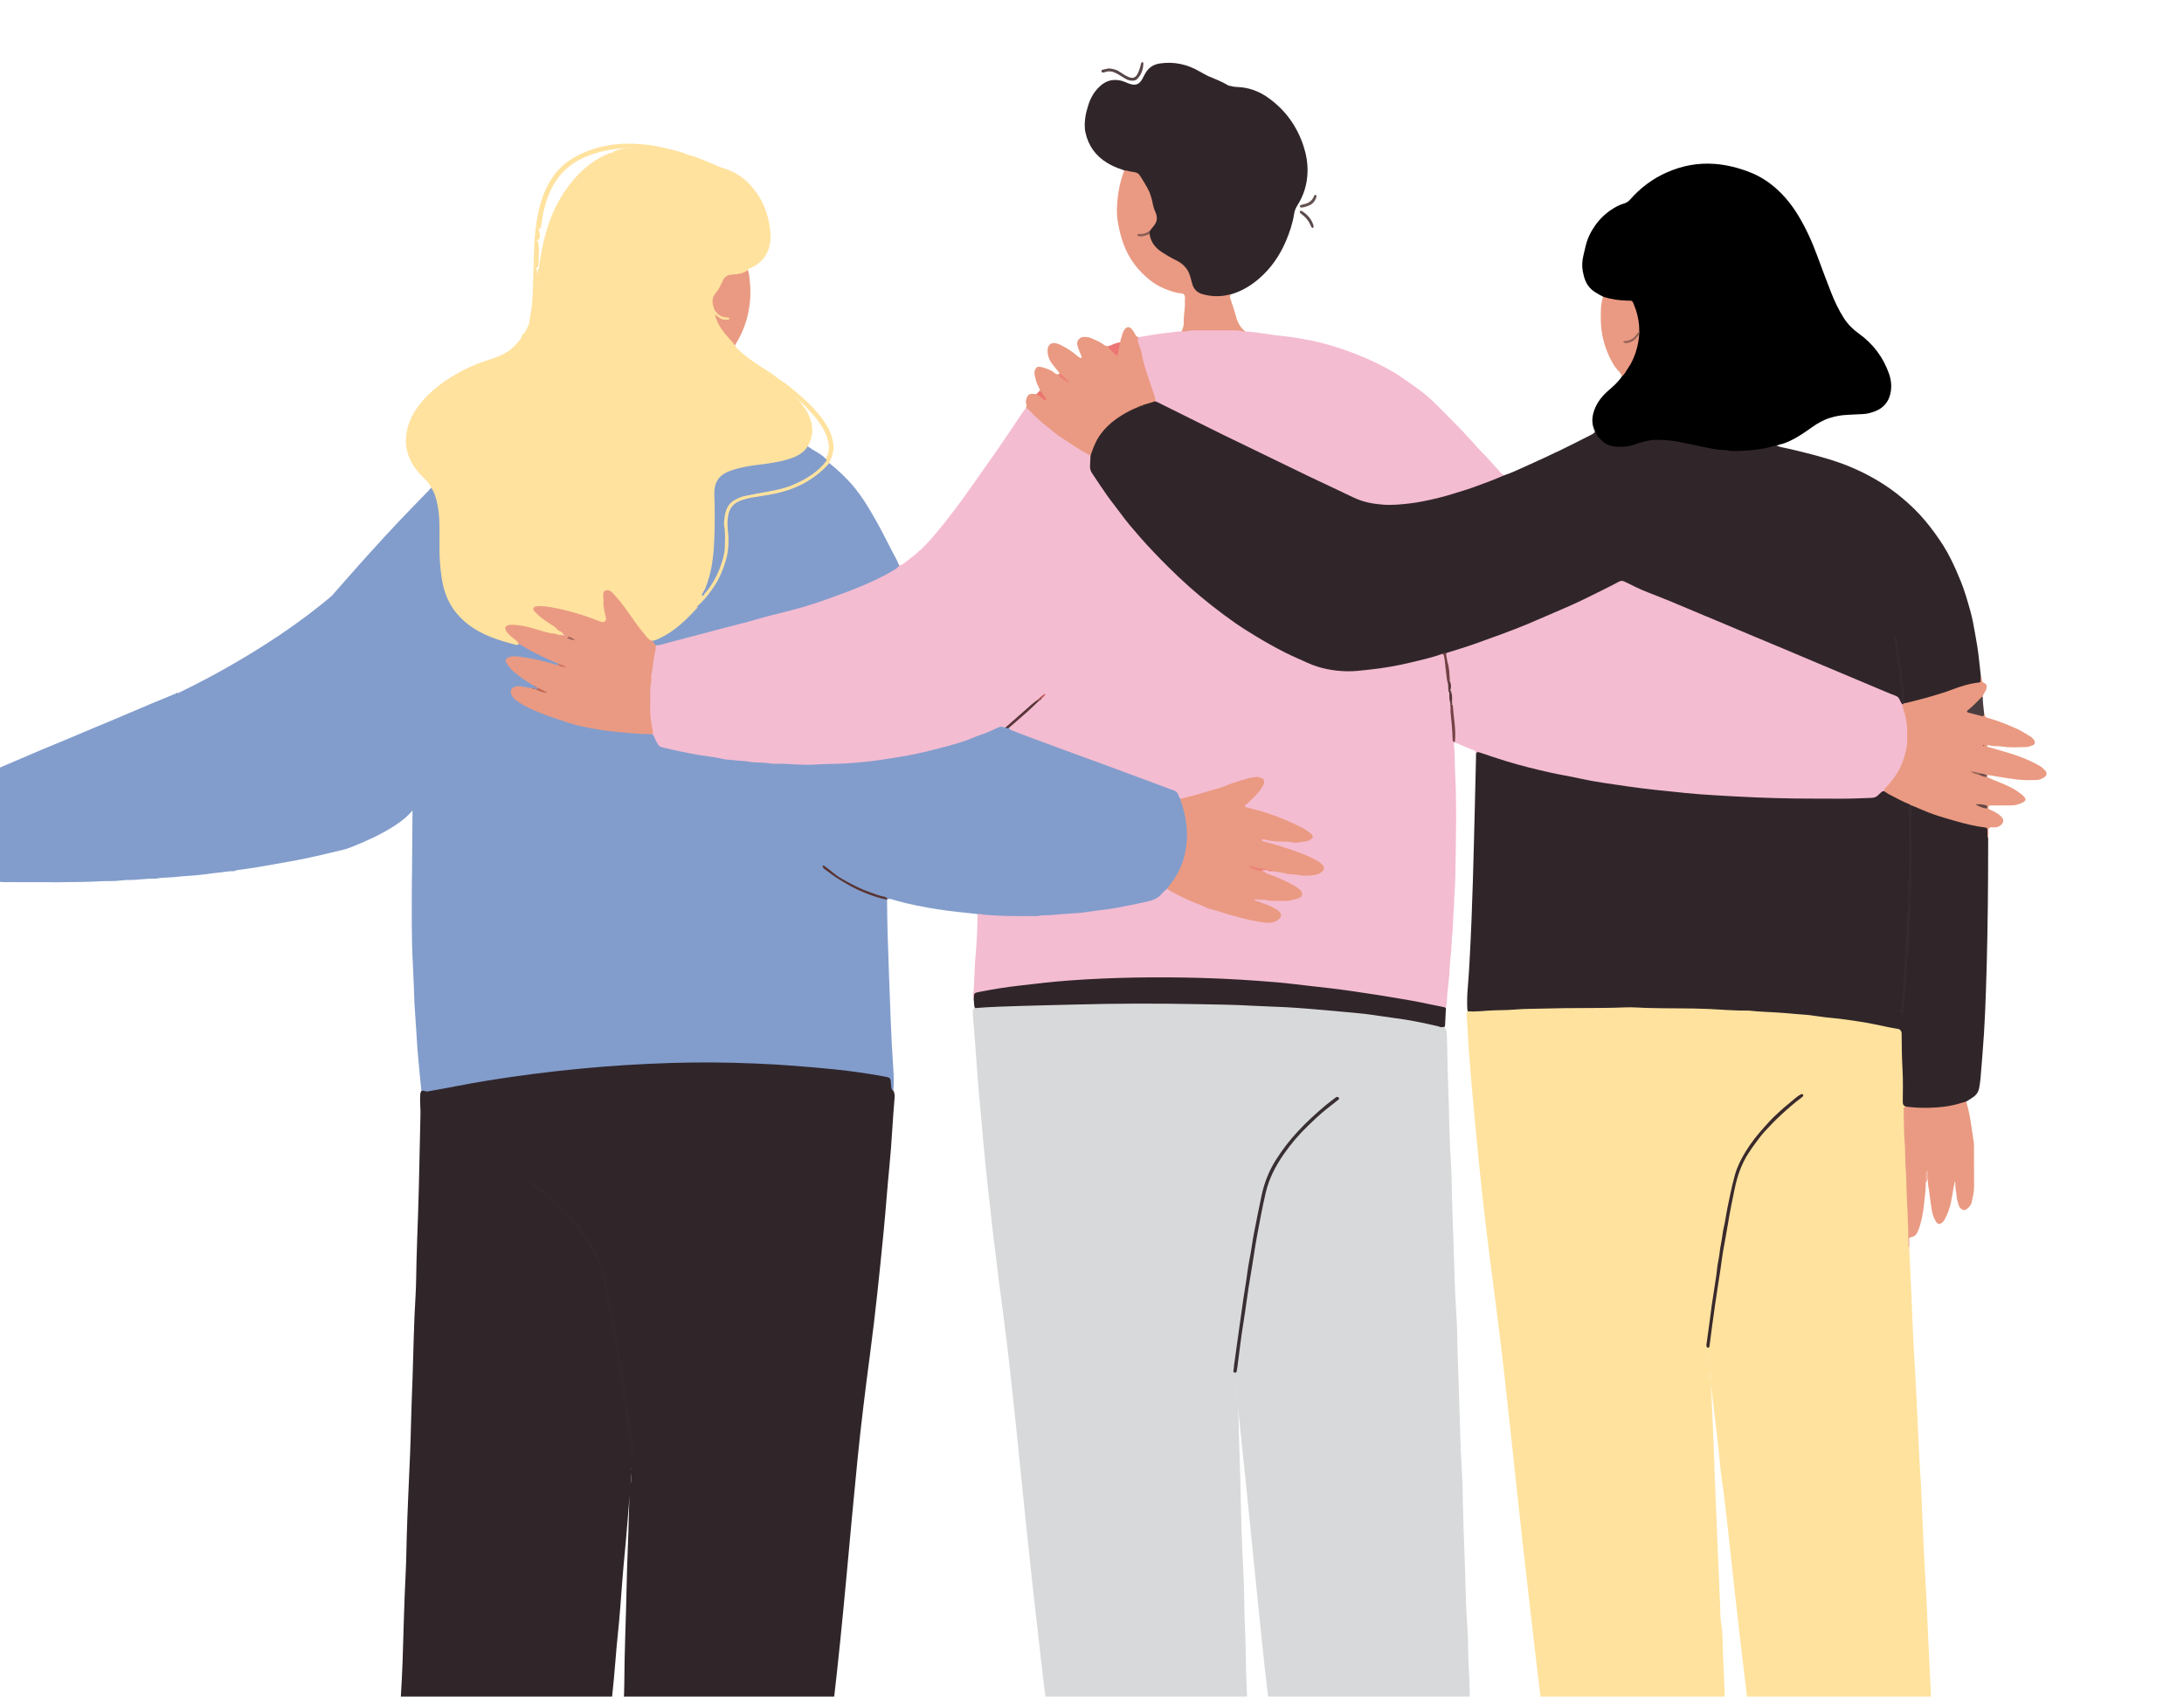 <?xml version="1.0" encoding="utf-8"?>
<!-- Generator: Adobe Illustrator 27.5.0, SVG Export Plug-In . SVG Version: 6.00 Build 0)  -->
<svg version="1.1" xmlns="http://www.w3.org/2000/svg" xmlns:xlink="http://www.w3.org/1999/xlink" x="0px" y="0px"
	 viewBox="0 0 1204.32 935.82" style="enable-background:new 0 0 1204.32 935.82;" xml:space="preserve">
<style type="text/css">
	.st0{fill:#FFF1D5;}
	.st1{clip-path:url(#SVGID_00000168081831324657104900000014136348415245652157_);}
	.st2{fill:#D8D9DA;}
	.st3{fill:#FFE29E;}
	.st4{fill:#30262A;}
	.st5{fill:#F4BCD1;}
	.st6{fill:#A84C3B;}
	.st7{fill:#829DCC;}
	.st8{fill:#EA9A82;}
	.st9{fill:#4A3D40;}
	.st10{fill:#584648;}
	.st11{fill:#ED7573;}
	.st12{fill:#5B4A4B;}
	.st13{fill:#665252;}
	.st14{fill:#EC7470;}
	.st15{fill:#F2B2A1;}
	.st16{fill:#6E4E4B;}
	.st17{fill:#44393E;}
	.st18{fill:#EB6B6C;}
	.st19{fill:#392F32;}
	.st20{fill:#3A2A2C;}
	.st21{fill:#32282C;}
	.st22{fill:#593639;}
	.st23{fill:#774245;}
	.st24{fill:#724245;}
	.st25{fill:#EB8376;}
	.st26{fill:#59383B;}
	.st27{fill:#9C4F51;}
	.st28{fill:#C75C5E;}
	.st29{fill:#57373B;}
	.st30{fill:#5A3532;}
	.st31{fill:#C16954;}
	.st32{fill:#CF7761;}
	.st33{fill:#352A2E;}
	.st34{fill:#AA6E61;}
	.st35{fill:#33282C;}
	.st36{fill:#3B2B2D;}
	.st37{fill:#8B5F56;}
	.st38{fill:#352B2F;}
	.st39{fill:#624847;}
	.st40{fill:#9A665B;}
	.st41{fill:#845850;}
	.st42{fill:#EB8276;}
	.st43{fill:#916257;}
	.st44{fill:#9D6558;}
	.st45{fill:none;stroke:#4D3130;stroke-width:0.631;stroke-miterlimit:10;}
	.st46{clip-path:url(#SVGID_00000135668293327016769150000007259055684146568111_);}
	.st47{fill:#22245D;}
	.st48{fill:#D38B71;}
	.st49{fill:#5B769B;}
	.st50{fill:none;stroke:#D38B71;stroke-width:1.755;stroke-linecap:round;stroke-miterlimit:10;}
	.st51{fill:#F093B9;}
	.st52{fill:#819CCB;}
	.st53{fill:#F1BBCF;}
	.st54{fill:#FAF7F3;}
	.st55{fill:none;}
	.st56{fill:#E9D3E0;}
	.st57{fill:#EAEEF4;}
	.st58{fill:#FBD5DD;}
	.st59{fill:#231F20;}
	.st60{fill:#2588C9;}
	.st61{fill:#2489C6;}
	.st62{fill:#2688C8;}
	.st63{fill:#F7E9EC;}
	.st64{fill:#6189AE;}
	.st65{fill:#5991C3;}
	.st66{fill:#F9F6F1;}
	.st67{fill:#FFFFFF;}
	.st68{fill:#ECEAEB;}
	.st69{fill:#FAF6F1;}
	.st70{fill:#FFCA37;}
	.st71{fill:#EEE85C;}
	.st72{fill:#382C2E;}
	.st73{fill:#3A2D2F;}
	.st74{fill:#372B2D;}
	.st75{fill:#3C2F31;}
	.st76{fill:#3E3033;}
	.st77{fill:#3A2E2F;}
	.st78{fill:#3C3030;}
	.st79{fill:#3F2F33;}
	.st80{fill:#3C3132;}
	.st81{fill:#3F3233;}
	.st82{fill:#3B2F32;}
	.st83{fill:#403234;}
	.st84{fill:#524547;}
	.st85{fill:#F0CED8;}
	.st86{fill:#F1CFD7;}
	.st87{fill:#B59EA3;}
	.st88{fill:#BBA5AC;}
	.st89{fill:#F1CFD8;}
	.st90{fill:#A09096;}
	.st91{fill:#958A8C;}
	.st92{fill:#736267;}
	.st93{fill:#CBB9BE;}
	.st94{fill:#706568;}
	.st95{fill:#C3AAB1;}
	.st96{fill:#BAA4A9;}
	.st97{fill:#B8A6AC;}
	.st98{fill:#5E5255;}
	.st99{fill:#7E7073;}
	.st100{fill:#F0CED7;}
	.st101{fill:#C5ABB2;}
	.st102{fill:#917B80;}
	.st103{fill:#C0ADB2;}
	.st104{fill:#665459;}
	.st105{fill:#F3CFD8;}
	.st106{fill:#C4B5B6;}
	.st107{fill:#7B6E6F;}
	.st108{fill:#99888D;}
	.st109{fill:#F0CED6;}
	.st110{fill:#F2D0D9;}
	.st111{fill:#EFCDD6;}
	.st112{fill:#F6B59D;}
	.st113{fill:#D03227;}
	.st114{clip-path:url(#SVGID_00000180361199701637512770000003248027110724214932_);}
	.st115{fill:#161F48;}
	.st116{fill:#251B1F;}
	.st117{fill:#272C67;}
	.st118{clip-path:url(#SVGID_00000117649829542302781030000013712531536074311068_);fill:#829DCC;}
	.st119{clip-path:url(#SVGID_00000098936376293616361080000013138336223077397160_);}
	.st120{fill:#241D1A;}
	.st121{fill:none;stroke:#D38B71;stroke-width:1.878;stroke-linecap:round;stroke-miterlimit:10;}
	.st122{fill:#95193A;}
	.st123{fill:#1E1418;}
	.st124{fill:#677CA2;}
	.st125{fill:#B6B8BA;}
	.st126{fill:#F79E8D;}
	.st127{fill:#EB997B;}
	.st128{fill:#D7BB6C;}
	.st129{fill:#3D4367;}
	.st130{clip-path:url(#SVGID_00000148654153230271187670000009591044591920178608_);}
	.st131{fill:#1A0F13;}
	.st132{fill:#F0D597;}
	.st133{fill:#B3997D;}
	.st134{clip-path:url(#SVGID_00000038398201551378991150000007601717876047764111_);}
	.st135{fill:#5B382D;}
	.st136{fill:#70483B;}
	.st137{fill:#465C7B;}
	.st138{clip-path:url(#SVGID_00000165939675333667308910000011297110474565959552_);}
	.st139{fill:#348AC6;}
	.st140{fill:#DCE9F7;}
	.st141{clip-path:url(#SVGID_00000175304240248382290090000003802971709332043163_);}
</style>
<g id="Background">
</g>
<g id="Texture">
</g>
<g id="Characters">
	<g>
		<defs>
			<rect id="SVGID_1_" y="-426.37" width="1204.32" height="1362.13"/>
		</defs>
		<clipPath id="SVGID_00000085242345651849968020000010367009410223798695_">
			<use xlink:href="#SVGID_1_"  style="overflow:visible;"/>
		</clipPath>
		<g style="clip-path:url(#SVGID_00000085242345651849968020000010367009410223798695_);">
			<path class="st2" d="M686.63,945.13c-35.91,0-71.83,0-107.74,0c-1.35-1.03-1.47-2.56-1.68-4.06c-2.08-14.77-3.56-29.62-5.3-44.43
				c-2.31-19.61-4.33-39.26-6.42-58.89c-1.76-16.53-3.32-33.09-5.07-49.62c-2.2-20.75-4.31-41.51-7.08-62.19
				c-4.33-32.37-8.19-64.79-11.23-97.31c-1.6-17.15-3.11-34.31-4.26-51.5c-0.4-5.92-1.06-11.84-1.36-17.77
				c-0.07-1.42-0.3-2.86,1.19-3.78c1.39-0.66,2.9-1,4.4-0.96c6.26,0.18,12.47-0.54,18.71-0.73c28.29-0.88,56.59-1.35,84.9-1.2
				c19.54,0.1,39.05,0.84,58.57,1.73c17.72,0.81,35.37,2.35,52.97,4.41c11.11,1.3,22.19,2.88,33.07,5.56
				c1.47,0.36,2.94,0.69,4.35,1.26c2.42,0.72,3.09,2.47,3.19,4.84c0.35,9.06,0.32,18.13,0.7,27.18c0.61,14.79,0.57,29.59,1.6,44.36
				c0.43,6.12,0.37,12.28,0.53,18.41c0.24,8.96,0.58,17.92,0.9,26.87c0.46,12.87,0.62,25.76,1.57,38.62
				c0.44,5.92,0.37,11.88,0.54,17.81c0.25,8.65,0.57,17.31,0.88,25.96c0.51,14.28,0.69,28.58,1.62,42.85
				c0.39,6.03,0.41,12.08,0.54,18.11c0.21,9.26,0.53,18.53,0.9,27.78c0.54,13.37,0.56,26.77,1.6,40.13
				c0.35,4.42,0.25,8.86,0.39,13.28c0.31,10.06,1.1,20.12,0.88,30.19c-0.03,1.12-0.17,2.22-0.98,3.09c-36.12,0-72.23,0-108.35,0
				c-2.1-3.24-1.63-7.02-2.05-10.56c-2.46-20.72-4.5-41.48-6.62-62.23c-2.51-24.56-4.87-49.14-7.5-73.69
				c-1.21-11.31-2.35-22.62-3.39-33.95c-0.05-0.56-0.37-1.17-0.05-1.41c0.03,3.08,0.48,6.34,0.84,9.61
				c0.69,6.21,0.66,12.48,0.81,18.7c0.23,9.77,0.69,19.53,0.87,29.31c0.3,16.01,0.78,32.02,1.64,48.01
				c0.35,6.54,0.37,13.1,0.51,19.63c0.22,9.97,0.86,19.93,0.83,29.91c-0.02,7.45,0.87,14.89,0.56,22.35
				C687.56,942.32,687.76,943.88,686.63,945.13z"/>
			<path class="st3" d="M1052.8,688.02c0.41,9.06,0.83,18.12,1.24,27.17c0.48,10.67,0.82,21.35,1.49,32
				c0.68,10.76,1.21,21.52,1.67,32.29c0.35,8.15,0.73,16.3,1.16,24.45c0.26,5.03,0.63,10.05,0.94,15.08
				c0.03,0.5,0.06,1.01,0.08,1.51c0.27,6.64,0.52,13.29,0.82,19.93c0.4,8.86,0.74,17.71,1.29,26.56c0.49,7.94,0.89,15.89,1.21,23.84
				c0.36,8.96,0.82,17.91,1.24,26.87c0.38,8.05,0.77,16.1,1.16,24.15c0.05,1.1-0.11,2.23,0.46,3.25c-33.29,0-66.58,0-99.88,0
				c-1.26-0.65-1.41-1.85-1.56-3.07c-2.58-20.86-5.05-41.73-7.37-62.62c-2.07-18.69-3.97-37.4-6.25-56.07
				c-0.58-4.79-1.46-9.54-1.87-14.35c-1.71-17.92-4.22-35.76-5.94-53.68c0.18-2.29-0.35-4.56-0.24-6.84
				c0.05-0.4-0.62,0.03-0.22-0.04c0.02,0,0.03,0.04,0.04,0.13c0.72,4.51,0.1,9.14,1.17,13.63c0.5,11.56,1.07,23.11,1.51,34.66
				c0.37,9.84,0.66,19.68,1.11,29.51c0.44,9.63,0.8,19.26,1.19,28.89c0.42,10.33,0.85,20.67,1.3,31c0.16,3.66-0.03,7.44,0.92,11.08
				c0.62,5.71,0.4,11.46,0.72,17.2c0.53,9.24,0.72,18.51,1.15,27.76c0.05,1.04-0.06,2.02-0.79,2.82c-33.09,0-66.18,0-99.27,0
				c-0.65-0.71-0.82-1.58-0.94-2.5c-2.65-20.89-5-41.81-7.41-62.72c-2.19-18.91-4.33-37.83-6.33-56.76
				c-2.19-20.73-4.51-41.45-6.76-62.18c-2.41-22.24-5.37-44.4-8.23-66.58c-2.98-23.18-5.54-46.41-7.7-69.68
				c-1.43-15.44-2.91-30.87-4-46.34c-0.42-6.02-0.72-12.06-1.11-18.08c-0.05-0.82,0.02-1.61,0.47-2.33c0.26-0.29,0.57-0.5,0.93-0.64
				c3.48-0.64,7.04-0.77,10.52-0.81c7.36-0.07,14.71-0.53,22.04-0.86c14.61-0.68,29.25,0.09,43.83-0.65
				c16.65-0.84,33.27-0.07,49.85,0.36c29.6,0.78,59.2,2.4,88.52,7.07c7.56,1.21,15.1,2.57,22.49,4.63c1.98,0.97,2.14,2.8,2.11,4.65
				c-0.13,10.68,1.07,21.33,0.62,32.01c-0.1,2.35,0.18,4.61,1.08,6.78c-0.82,5.1-0.65,10.24-0.31,15.34
				c0.53,7.92,0.6,15.85,1.03,23.78c0.44,8.02,0.51,16.06,1.09,24.07c0.21,2.88,0.32,5.76-0.44,8.67
				C1052.21,684.13,1052.25,686.15,1052.8,688.02z"/>
			<path class="st4" d="M335.56,945.13c-37.93,0-75.86,0-113.8,0c-1.64-2.28-1-4.86-0.85-7.32c0.43-7.13,0.86-14.26,1.09-21.41
				c0.51-16,0.86-32,1.67-47.99c0.35-6.93,0.43-13.89,0.62-20.83c0.43-15.2,1.21-30.37,1.84-45.56c0.22-5.43,0.38-10.88,0.5-16.3
				c0.19-8.76,0.58-17.52,0.89-26.27c0.52-14.79,0.68-29.59,1.61-44.36c0.4-6.43,0.37-12.89,0.54-19.32
				c0.23-8.86,0.57-17.72,0.88-26.57c0.62-18.22,0.84-36.44,1.31-54.66c0.08-3.02-0.31-6.03-0.19-9.06c0.05-1.3-0.05-2.64,0.69-3.81
				c0.45-0.52,0.99-0.54,1.58-0.26c0.64,1.24,0.35,2.57,0.33,3.86c-0.06,6.22-0.05,6.33,5.87,4.99c8.67-1.97,17.44-3.23,26.22-4.53
				c15.27-2.26,30.64-3.45,46.02-4.6c14.77-1.1,29.57-1.45,44.37-1.97c25.61-0.9,51.21-0.46,76.81-0.34
				c13.89,0.06,27.8,0.49,41.68,1.23c5.52,0.3,11.08-0.07,16.57,0.87c0.36,0.16,0.65,0.4,0.88,0.71c0.75,1.41,0.7,2.95,0.57,4.44
				c-1.08,12.14-1.53,24.32-2.74,36.45c-1.22,12.23-2.06,24.49-3.26,36.72c-2.21,22.67-4.54,45.33-7.53,67.9
				c-2.56,19.28-4.94,38.58-6.88,57.93c-2.15,21.45-4.08,42.92-6.07,64.39c-2.21,23.78-4.54,47.54-7.34,71.25
				c-0.19,1.61-0.29,3.24-1.61,4.43c-37.73,0-75.46,0-113.19,0c-1.56-2.07-1.09-4.46-0.83-6.71c0.34-3.02,0.41-6.02,0.43-9.05
				c0.07-18.82,1-37.63,1.35-56.45c0.23-12.47,0.94-24.93,1.18-37.41c0.11-5.61,0.4-11.26,0.92-16.86c0.86-4.37,0.32-8.84,0.9-12.53
				c0.07,1.39-0.52,3.44-0.31,5.54c-0.7,9.33-1.59,18.63-2.29,27.96c-0.81,10.93-2.04,21.83-2.87,32.76
				c-0.72,9.52-1.37,19.06-2.38,28.56c-1.17,11-1.79,22.06-3.04,33.05C337.27,937.74,337.58,941.68,335.56,945.13z"/>
			<path class="st5" d="M801.67,409.74c0.72,5.51,0.42,11.06,0.73,16.58c0.87,15.91,0.51,31.82,0.28,47.73
				c-0.09,6.03-0.13,12.09-0.57,18.1c-0.29,4.02-0.25,8.05-0.63,12.05c-0.33,3.52-0.14,7.07-0.6,10.54
				c-0.54,4.1-0.31,8.24-0.91,12.34c-0.52,3.57-0.49,7.22-0.8,10.83c-0.28,3.3-0.69,6.59-1.03,9.89c-0.07,0.7-0.17,1.4-0.17,2.11
				c-0.01,2.02-0.25,4.01-0.67,5.99c-1.28,0.72-2.57,0.27-3.83,0c-21.9-4.69-44.02-8.03-66.25-10.63
				c-15.2-1.78-30.44-3.1-45.74-4.05c-20.75-1.3-41.5-1.34-62.24-0.95c-17.41,0.32-34.81,1.42-52.11,3.74
				c-7.79,1.04-15.6,1.95-23.34,3.33c-2.75,0.49-5.25,1.2-6.89,3.66c-0.51-1.15-0.51-2.37-0.21-3.52c0.39-1.49,0.35-2.99,0.43-4.49
				c0.26-5.22,0.33-10.45,0.81-15.65c0.71-7.71,1.09-15.43,1.09-23.17c0.83-1.01,1.96-0.86,3.06-0.79
				c8.03,0.56,16.05,1.25,24.11,0.97c22.36-0.77,44.57-2.88,66.4-8.05c2.81-0.66,5.32-1.8,7.3-3.98c0.87-0.96,1.8-1.92,3.09-2.35
				c1.63-0.26,2.91,0.68,4.2,1.39c15.37,8.37,31.9,13.27,49,16.47c2.49,0.47,5.03,0.61,7.34-0.81c2.2-1.36,2.32-2.96,0.23-4.49
				c-2.38-1.74-5.17-2.67-7.91-3.68c-1.63-0.6-4.51-0.86-4.12-2.74c0.41-1.94,3.15-0.77,4.74-0.62c4.02,0.39,8.03,0.51,12.05,0.5
				c2.04-0.01,4.01-0.36,5.93-0.99c1.04-0.34,2.24-0.65,2.36-2.01c0.11-1.13-0.72-1.82-1.54-2.44c-2.76-2.06-5.82-3.58-8.98-4.93
				c-2.87-1.22-5.85-2.17-8.66-3.54c-0.6-0.41-1.19-0.83-1.79-1.25c-0.21-0.21-0.31-0.47-0.27-0.77c0.69-1.04,1.73-0.85,2.74-0.77
				c0.29,0.04,0.56,0.11,0.84,0.18c0.98,0.32,2,0.18,3.01,0.25c4.98,0.79,9.92,1.74,14.95,2.17c3.05,0.27,6.05,0.22,9-0.62
				c1.2-0.34,2.37-0.85,2.63-2.21c0.27-1.41-0.79-2.23-1.8-2.9c-4.84-3.22-10.27-5.11-15.72-6.95c-4.2-1.42-8.42-2.81-12.75-3.82
				c-0.59-0.14-1.17-0.33-1.72-0.59c-0.73-0.34-1.76-0.73-1.63-1.56c0.18-1.11,1.38-1.12,2.25-0.94c4.57,0.96,9.24,0.74,13.83,1.23
				c2.88,0.31,5.62,0.07,8.41-0.35c1.09-0.16,2.39-0.31,2.73-1.55c0.37-1.33-0.88-1.95-1.76-2.53c-5.15-3.45-10.85-5.78-16.61-7.93
				c-5.01-1.87-10.09-3.52-15.31-4.74c-1.06-0.25-2.34-0.44-2.66-1.69c-0.34-1.33,0.92-1.88,1.69-2.62c2.6-2.53,5.37-4.9,7.26-8.07
				c0.61-1.02,1.53-2.08,0.76-3.33c-0.79-1.28-2.18-1.35-3.52-1.19c-5.35,0.65-10.38,2.46-15.4,4.32
				c-7.95,2.94-16.19,4.95-24.37,7.13c-0.49,0.13-1,0.12-1.5,0.01c-0.86-0.25-1.3-0.94-1.6-1.69c-0.71-1.76-2.15-2.57-3.81-3.16
				c-10.79-3.89-21.55-7.85-32.29-11.87c-17.99-6.74-36.06-13.24-54.04-20.01c-1.28-0.48-2.75-0.87-3.07-2.56
				c0.1-1.1,0.86-1.75,1.63-2.39c4.96-4.17,9.62-8.67,14.57-12.85c0.78-0.54,1.39-1.26,2.09-1.88c0.16-0.17,0.4-0.26,0.54-0.47
				c-0.21,0.17-0.44,0.32-0.65,0.52c-0.68,0.67-1.33,1.35-2.13,1.86c-5.34,4.51-10.29,9.45-15.76,13.81
				c-0.77,0.62-1.46,1.39-2.53,1.52c-1.85,0.01-3.56,0.49-5.25,1.25c-15.84,7.06-32.44,11.62-49.45,14.79
				c-14.1,2.63-28.33,3.76-42.66,4.41c-19.32,0.88-38.48-0.46-57.58-2.83c-10.08-1.25-20.11-3.16-30.08-5.33
				c-5.39-1.17-8.28-4.11-9.61-9.13c-3.17-15.68-1.58-31.25,1.19-46.78c0.12-0.69,0.3-1.38,0.63-2.01c0.66-1.08,1.84-1.12,2.89-1.39
				c26.59-6.97,53.23-13.79,79.68-21.24c15.6-4.39,30.78-10.17,45.2-17.73c2.4-1.26,4.44-3.12,7.05-4.01
				c0.84,0.01,1.55-0.31,2.21-0.82c4.38-3.37,8.79-6.7,12.6-10.76c3.79-4.04,7.32-8.28,10.74-12.62c3.17-4.02,6.25-8.11,9.27-12.25
				c3.61-4.95,7.1-9.98,10.64-14.99c2.78-3.94,5.57-7.87,8.32-11.82c2.12-3.05,4.19-6.14,6.27-9.22c2.75-4.08,5.46-8.19,8.21-12.27
				c0.45-0.66,1-1.26,1.5-1.89c1.49-0.88,2.26,0.38,3.03,1.16c8.88,9,19.07,16.25,29.95,22.58c1.11,0.65,2.37,1.15,3.03,2.39
				c0.21,0.46,0.41,0.97,0.34,1.46c-0.78,5.46,1.99,9.59,4.83,13.85c13.15,19.76,28.85,37.33,46.17,53.43
				c17.67,16.43,37.39,30.04,59.11,40.65c8.44,4.12,17.07,7.69,26.62,8.61c4.89,0.47,9.65-0.12,14.46-0.59
				c13.7-1.33,27.05-4.4,40.24-8.26c0.68-0.2,1.37-0.37,2.09-0.22c2.02,1.08,1.83,3.1,2.08,4.91c0.54,3.91,0.71,7.87,1.59,11.73
				c0.42,1.64,0.01,3.38,0.63,4.99c0.41,1.81-0.06,3.71,0.62,5.49c0.21,1.02,0.19,2.06,0.21,3.1c0.29,6.1,1.26,12.14,1.3,18.25
				C801.98,409.11,801.87,409.44,801.67,409.74z"/>
			<path class="st6" d="M461.39,483.61c-1.34-0.88-2.53-1.73-3.54-2.55C458.95,481.91,460.14,482.76,461.39,483.61z"/>
			<path class="st6" d="M488.51,495.71c-1-0.37-2-0.7-3.01-1.02c0.52,0.15,1.05,0.28,1.58,0.42
				C487.58,495.24,488.07,495.43,488.51,495.71z"/>
			<path class="st4" d="M795,360.75c-5.59,2.05-11.41,3.27-17.18,4.67c-7.54,1.83-15.18,3.13-22.91,3.94
				c-4.01,0.42-8.01,0.97-12.05,0.89c-7.63-0.15-14.99-1.53-22-4.72c-4.03-1.84-8.11-3.57-12.08-5.56
				c-5.68-2.84-11.19-5.98-16.61-9.27c-3.79-2.3-7.56-4.65-11.19-7.19c-4.37-3.06-8.64-6.26-12.84-9.56
				c-8.33-6.53-16.21-13.57-23.72-21.03c-5.58-5.54-11.02-11.21-16.19-17.12c-3.58-4.09-7.1-8.24-10.31-12.64
				c-2.43-3.33-5.05-6.53-7.44-9.9c-2.85-4.03-5.54-8.17-8.29-12.27c-0.81-1.21-1.21-2.52-1.11-4c0.13-1.91,0.18-3.82,0.26-5.73
				c-0.02-0.14-0.03-0.29-0.05-0.43c-0.06-0.29-0.08-0.58-0.08-0.87c2.12-7.83,6.41-14.2,13.02-18.93
				c3.84-2.75,7.78-5.33,12.31-6.84c0.51-0.18,1.03-0.32,1.55-0.51c0.24-0.1,0.49-0.19,0.75-0.27c0.65-0.21,1.24-0.53,1.82-0.87
				c2.1-0.78,4.18-1.65,6.48-1.68c4.63,0.96,8.48,3.7,12.62,5.73c21.91,10.73,43.7,21.7,65.71,32.23
				c10.37,4.96,20.68,10.03,31.15,14.77c8.13,3.68,16.62,4.4,25.42,3.71c13.19-1.03,25.78-4.53,38.25-8.63
				c4.31-1.42,8.49-3.18,12.71-4.85c2.06-0.81,4.07-1.8,6.37-1.65c3.92-1.26,7.62-3.06,11.37-4.73c6.78-3.01,13.5-6.15,20.19-9.36
				c5.42-2.6,10.75-5.37,16.11-8.08c0.98-0.5,1.99-0.98,2.57-2c0.97-0.46,1.25,0.38,1.58,0.92c3.95,6.49,9.84,8.36,17.68,5.78
				c10.82-3.55,21.29-3.27,32.09-0.86c9.13,2.04,18.28,4.09,27.71,3.99c5.84-0.06,11.64-0.64,17.32-2.15
				c1.22-0.32,2.51-0.99,3.68,0.16c2.35,0.93,4.85,1.21,7.28,1.79c9.11,2.17,18.21,4.37,27.06,7.46
				c7.53,2.62,14.71,6.02,21.57,10.11c4.6,2.74,8.95,5.83,13.06,9.24c4.81,3.99,9.27,8.33,13.28,13.16c3.48,4.2,6.66,8.6,9.59,13.18
				c1.57,2.46,2.98,5.03,4.28,7.64c1.98,3.96,3.75,8.01,5.42,12.12c2.2,5.43,3.78,11.05,5.36,16.66c1.09,3.86,1.76,7.85,2.48,11.81
				c0.89,4.85,1.73,9.71,2.22,14.62c0.31,3.1,0.69,6.2,1.04,9.3c0.35,3.86,0.35,3.84-3.16,4.63c-11,2.47-21.37,7.1-32.35,9.63
				c-2.26,0.52-4.47,2.03-6.96,0.8c-1.4-11.16-2.25-22.39-4.01-31.92c1.56,9.46,2.8,20.55,3.85,31.65c0.44,0.55,0.12,0.83-0.37,1.05
				c-0.55,0.03-1.08-0.18-1.28-0.64c-1.5-3.46-4.8-4.33-7.86-5.61c-30.7-12.83-61.36-25.74-92.02-38.65
				c-13.28-5.6-26.53-11.31-39.98-16.49c-3.96-1.53-7.71-3.5-11.57-5.23c-1.75-0.79-3.15-0.75-4.83,0.13
				c-18.43,9.62-37.37,18.13-56.73,25.69c-11.08,4.33-22.29,8.31-33.63,11.95c-1.25,0.4-2.51,0.76-3.82,0.89
				C796.72,361,795.88,359.93,795,360.75z"/>
			<path d="M979.67,245.85c-0.72-0.15-1.37,0.06-2.06,0.28c-3.83,1.24-7.77,1.77-11.79,2.16c-3.21,0.31-6.4,0.48-9.61,0.49
				c-1.2,0-2.42,0.09-3.58-0.39c-0.36-0.15-0.79-0.19-1.19-0.18c-4.86,0.08-9.52-1.2-14.23-2.15c-4.32-0.87-8.62-1.83-12.95-2.63
				c-3.69-0.68-10.27-1.06-13.82-0.64c-2.27,0.27-4.49,1.01-6.73,1.55c-0.29,0.07-0.59,0.14-0.87,0.26
				c-3.67,1.66-7.54,1.98-11.5,1.78c-3.02-0.16-5.69-1.13-7.89-3.24c-0.51-0.49-0.99-1-1.5-1.49c-0.87-0.85-1.73-1.69-1.75-3.05
				c0-0.2-0.39-0.4-0.6-0.6c0,0,0.01,0.01,0.01,0.01c-0.18-0.44-0.11-1-0.61-1.28c-1.47-3.66-1.09-7.27,0.26-10.86
				c1.63-4.36,4.51-7.77,8-10.77c2.59-2.23,5.14-4.52,7.06-7.4c0.44-1.91,1.59-3.44,2.61-5.05c6.41-10.14,7.82-20.89,4.07-32.34
				c-0.79-2.43-2.05-3.63-4.75-3.62c-3.01,0.01-5.99-0.63-8.95-1.23c-1.29-0.27-2.57-0.59-3.33-1.83c-0.8-0.42-1.61-0.82-2.39-1.27
				c-1.4-0.79-2.75-1.62-3.98-2.71c-3.06-2.73-4.14-6.38-4.83-10.15c-0.53-2.88-0.3-5.83,0.39-8.7c0.42-1.76,0.82-3.53,1.25-5.29
				c1.02-4.15,2.88-7.9,5.37-11.38c2.74-3.83,6.11-6.92,10.14-9.34c1.74-1.05,3.54-1.95,5.48-2.5c1.42-0.4,2.52-1.1,3.49-2.21
				c5.58-6.38,12.24-11.4,19.96-14.86c8.49-3.81,17.42-5.53,26.77-4.81c6.48,0.5,12.71,2.08,18.75,4.37
				c5.5,2.08,10.45,5.14,14.88,9.05c4.8,4.24,8.74,9.14,12.08,14.59c4.44,7.24,7.9,14.92,10.82,22.87
				c2.43,6.61,4.91,13.2,7.47,19.76c1.94,4.97,4.2,9.8,7.07,14.31c2.19,3.44,5.01,6.27,8.33,8.65c7.85,5.62,13.41,13,16.62,22.09
				c1.29,3.66,1.62,7.54,0.69,11.33c-1.09,4.47-3.91,7.68-8.25,9.36c-2.25,0.87-4.57,1.54-7.03,1.61c-2.92,0.08-5.84,0.3-8.76,0.44
				c-3.14,0.14-6.19,0.73-9.19,1.65c-3.6,1.11-6.82,2.96-9.87,5.12c-3.86,2.74-7.72,5.47-12.04,7.48c-2,0.93-4.03,1.81-6.23,2.16
				c-0.42,0.25-1.03,0.1-1.32,0.62L979.67,245.85z"/>
			<path class="st5" d="M829.36,262.17c-2.4,1.01-4.77,2.12-7.22,3c-4.94,1.76-9.76,3.81-14.8,5.3c-4.54,1.34-9.01,2.91-13.62,4.01
				c-5.49,1.31-10.98,2.61-16.59,3.22c-4.71,0.51-9.43,1.02-14.18,0.67c-5.76-0.43-11.36-1.43-16.64-4
				c-8.34-4.05-16.77-7.9-25.13-11.9c-7.27-3.48-14.5-7.05-21.75-10.56c-8.43-4.09-16.89-8.14-25.3-12.26
				c-7.6-3.72-15.16-7.52-22.74-11.29c-4.33-2.15-8.65-4.32-12.98-6.46c-0.45-0.22-0.93-0.37-1.4-0.56
				c-1.58-2.27-1.85-5.03-2.81-7.53c-3.02-7.87-4.71-16.13-7.18-24.16c-0.41-1.33-0.85-2.79,0.88-3.65
				c3.27-0.56,6.53-1.17,9.81-1.67c2.38-0.37,4.78-0.64,7.18-0.87c2.2-0.21,4.37-0.76,6.6-0.66c2.17-1.26,4.57-1.52,7.01-1.53
				c7.36-0.04,14.72,0.03,22.08-0.04c2.21-0.02,4.13,0.74,6.07,1.57c4.13,0.19,8.2,0.87,12.28,1.47c2.78,0.41,5.56,0.82,8.37,1.07
				c3.1,0.28,6.19,0.75,9.25,1.28c4.56,0.78,9.1,1.65,13.57,2.87c7.69,2.09,15.19,4.68,22.51,7.83c4.08,1.75,8.06,3.68,11.96,5.79
				c3.45,1.87,6.82,3.89,10,6.2c2.36,1.71,4.77,3.36,7.15,5.04c3.87,2.74,7.4,5.89,10.74,9.24c4.56,4.56,9.12,9.11,13.58,13.76
				c3.2,3.34,6.24,6.83,9.35,10.25c0.27,0.3,0.53,0.61,0.82,0.89c4.03,3.95,7.68,8.25,11.47,12.42
				C828.17,261.4,828.81,261.75,829.36,262.17z"/>
			<path class="st4" d="M620.07,94.07c-0.65-0.26-1.28-0.57-1.95-0.78c-2.61-0.8-5.06-1.94-7.4-3.34
				c-6.49-3.87-10.58-9.53-12.17-16.88c-0.64-2.95-0.45-6.03,0.03-9.02c0.32-1.98,0.89-3.93,1.47-5.85
				c1.3-4.32,3.51-8.07,6.98-11.07c3.43-2.97,7.28-3.63,11.55-2.55c0.78,0.2,1.51,0.56,2.26,0.85c0.75,0.29,1.49,0.62,2.26,0.86
				c3.18,1.01,5.15,0.21,6.8-2.74c0.59-1.05,1.09-2.16,1.71-3.2c1.79-3.04,4.36-4.8,7.94-5.34c7.91-1.18,15.18,0.45,22.02,4.44
				c1.47,0.86,2.99,1.63,4.49,2.44c3.89,1.63,7.84,3.15,11.48,5.33c1.56,0.43,3.13,0.7,4.76,0.76c6.32,0.22,12.03,2.34,17.12,6
				c9.37,6.73,15.8,15.63,19.39,26.62c1.52,4.64,2.33,9.36,2.2,14.23c-0.18,6.68-2.02,12.88-5.63,18.52
				c-0.88,1.38-1.48,2.82-1.73,4.45c-0.82,5.3-2.5,10.36-4.6,15.27c-3.41,7.97-8.24,14.97-14.83,20.65
				c-4.62,3.98-9.79,7.04-15.71,8.7c-1.5,1.42-3.44,1.59-5.32,1.78c-3.65,0.38-7.24-0.24-10.69-1.32c-3.06-0.96-5.33-3.1-5.88-6.31
				c-1.22-7.03-5.32-11.42-11.75-14.08c-2.02-0.84-3.88-2.11-5.65-3.44c-3.35-2.52-5.59-5.73-6-10.02
				c-0.01-0.64,0.07-1.27,0.31-1.87c0.54-1.2,1.35-2.23,2.09-3.3c1.17-1.68,1.69-3.69,1.02-5.45c-2.2-5.77-2.56-12.16-6.33-17.42
				c-2.12-2.96-4.04-5.74-8.09-5.93C621.42,95.05,620.63,94.73,620.07,94.07z"/>
			<path class="st4" d="M1050.9,610.35c-1.15-0.41-1.67-1.09-1.66-2.45c0.05-6.04,0.2-12.09-0.14-18.11
				c-0.38-6.63-0.45-13.26-0.49-19.89c-0.01-1.07-0.58-1.64-1.29-2.22c0.38-1.99,0.36-4.02,0.73-6.01
				c1.11-7.26,1.59-14.57,2.18-21.87c0.55-6.8,0.78-13.62,1.6-20.4c0.54-4.48,0.43-9.03,0.63-13.54
				c0.87-20.22,0.89-40.47,0.67-60.71c-0.01-0.36,0.08-0.7,0.27-1.02c1.7-0.81,3.11,0.19,4.56,0.78
				c11.37,4.65,23.01,8.39,35.15,10.39c2.41,0.4,3.33,1.29,3.05,3.67c-0.12,1.07-0.24,2.2,0.18,3.27
				c-0.02,7.26-0.02,14.51-0.06,21.77c-0.11,20.87-0.47,41.73-1.18,62.59c-0.27,7.96-0.6,15.92-1.1,23.86
				c-0.51,8.14-1.23,16.28-1.89,24.41c-0.13,1.6-0.42,3.2-0.66,4.79c-0.34,2.32-1.48,4.16-3.4,5.48c-1.23,0.85-2.51,1.63-3.77,2.45
				c-3.5,3.03-8,3.15-12.17,3.71c-6.04,0.82-12.18,1.35-18.28,0.21C1052.76,611.32,1051.56,611.52,1050.9,610.35z"/>
			<path class="st7" d="M359.3,352.93c4.46-1.41,8.41-3.75,12.17-6.51c2.03-1.49,4.03-3.05,5.72-4.87c2.19-2.36,4.86-4.2,6.83-6.77
				c0.17-0.26,0.36-0.5,0.63-0.66l0.01,0.02c0.27-1.38,1.3-2.23,2.19-3.19c10.64-11.52,15.24-24.85,13.55-40.68
				c-1.01-9.47,2.54-14.15,11.95-16.23c5.8-1.28,11.74-1.72,17.52-3.18c9.71-2.45,18.2-6.96,25.21-14.18
				c0.6-0.62,1.08-1.53,2.21-1.27c5.04,4.04,9.73,8.44,13.84,13.44c3.65,4.45,6.73,9.29,9.62,14.25c4.12,7.04,7.83,14.3,11.52,21.57
				c1.09,2.15,2.39,4.2,3.23,6.48c0.13,0.18,0.25,0.38,0.35,0.58c0,0,0.07,0.11,0.07,0.11c-0.69,1.17-1.74,1.9-2.89,2.58
				c-5.99,3.54-12.27,6.46-18.69,9.16c-5.67,2.38-11.46,4.41-17.22,6.54c-9.16,3.4-18.54,6.06-28.05,8.32
				c-6.16,1.47-12.23,3.34-18.35,4.99c-3.6,0.97-7.22,1.81-10.82,2.76c-8.66,2.27-17.31,4.57-25.96,6.86
				c-3.01,0.8-6.03,1.57-9.03,2.44c-1.08,0.31-2.17,0.43-3.27,0.52C359.97,355.64,359.15,354.65,359.3,352.93z"/>
			<path class="st8" d="M1096.33,462.24c-0.66-1.44-0.15-2.97-0.36-4.45c-0.13-0.94-0.39-1.27-1.27-1.38
				c-5.6-0.68-11.06-2.03-16.46-3.59c-4.15-1.2-8.32-2.36-12.39-3.8c-3.69-1.3-7.25-2.95-10.87-4.44c-0.46-0.19-0.94-0.35-1.4-0.52
				c-5.71-1.38-11.02-3.51-15.04-8.05c-0.05-1.47,0.92-2.41,1.79-3.37c10.45-11.58,12.54-25.03,8.91-39.76
				c-0.35-1.42-1.23-2.85-0.12-4.31c0.25-0.19,0.51-0.37,0.76-0.56c0,0-0.01,0-0.01,0c3.51-0.88,7.04-1.7,10.54-2.65
				c3.5-0.95,6.97-2,10.43-3.06c1.73-0.53,3.45-1.12,5.14-1.77c4.9-1.89,9.88-3.48,15.13-4.08c0.95-0.11,1.14-0.38,1.17-1.4
				c0.02-0.7,0.03-1.4,0.04-2.1c0.15,0.36,0.41,0.71,0.43,1.08c0.09,1.22,0.13,2.25,1.65,2.83c1.22,0.47,1.33,1.7,0.93,3.12
				c-0.2,0.69-0.48,1.31-0.9,1.89c-0.54,0.74-0.97,1.53-1.1,2.46c-1.67,3.18-4.55,5.25-7.48,7.91c2.95,0.75,5.38,2.23,8.27,1.26
				c0.15,0.36,0.37,0.71,0.43,1.09c0.12,0.67,0.44,1.08,1.11,1.26c1.07,0.28,2.13,0.58,3.18,0.92c4.61,1.45,9.08,3.31,13.48,5.27
				c2.46,1.1,4.71,2.68,7.06,4.04c0.89,0.51,1.61,1.21,2.21,2.03c0.93,1.29,0.57,2.55-0.97,3.1c-1.13,0.4-2.33,0.81-3.5,0.83
				c-4.42,0.08-8.86,0.45-13.26-0.3c-0.79-0.13-1.6-0.14-2.41-0.17c-1.51-0.05-3.03,0.04-4.48-0.5c-0.09-0.03-0.2-0.04-0.3-0.03
				c-0.35,0.03-0.89-0.18-0.91,0.39c-0.02,0.48,0.48,0.57,0.86,0.68c0.68,0.18,1.37,0.33,2.04,0.53c3.86,1.14,7.73,2.21,11.56,3.45
				c4.98,1.62,9.79,3.65,14.37,6.22c1.26,0.71,2.26,1.69,3.2,2.74c1.13,1.27,0.94,2.63-0.45,3.61c-1.34,0.95-2.89,1.55-4.5,1.58
				c-3.51,0.06-7.01,0.13-10.55-0.29c-5.29-0.64-10.52-1.58-15.76-2.45c-0.24-0.04-0.54,0.22-0.81,0.34
				c-1.48,0.31-2.68-0.71-4.07-0.83c-1.28-0.68-2.96-0.31-4.45-1.9c1.35,1.54,2.83,1.26,4.02,1.77c1.48,0.56,3.1,0.69,4.46,1.58
				c2.01,1.16,4.17,1.96,6.31,2.81c4.21,1.67,8.36,3.5,12,6.27c0.56,0.43,1.12,0.86,1.62,1.35c1.92,1.9,1.78,2.78-0.75,3.98
				c-1.83,0.87-3.78,1.35-5.83,1.36c-3.12,0.01-6.25,0.01-9.37,0.02c-0.8,0-1.61,0-2.41,0.06c-0.45,0.03-0.69,0.37-0.76,0.81
				c-0.06,0.4-0.07,0.85,0.27,1.12c0.31,0.24,0.69,0.39,1.06,0.54c1.5,0.62,2.91,1.39,4.21,2.35c0.64,0.48,1.28,1,1.79,1.61
				c1.19,1.43,1.13,2.68-0.14,4.02c-0.94,0.99-2.1,1.48-3.48,1.59c-1.17,0.09-2.63-0.48-3.42,0.57c-0.73,0.96-0.19,2.34-0.29,3.54
				C1096.44,461.04,1096.38,461.64,1096.33,462.24z"/>
			<path class="st8" d="M627.9,185.99c-0.6,0.9-0.65,1.81-0.31,2.86c0.57,1.81,1.51,3.48,1.82,5.4c1.05,6.46,3.41,12.54,5.41,18.73
				c0.61,1.9,1.24,3.8,1.91,5.68c0.32,0.88,0.26,1.78,0.27,2.68c-2.23,0.68-4.45,1.35-6.68,2.03c-0.44,0.6-1.35,0-1.76,0.68l0,0
				c-0.38,0.27-0.93,0.16-1.25,0.57c-3.26,1.32-6.37,2.91-9.34,4.81c-4.7,2.99-8.79,6.59-11.91,11.26c-1.8,2.7-2.94,5.68-4.05,8.68
				c-0.17,0.47-0.33,0.94-0.5,1.41c0,0.19-0.07,0.35-0.2,0.49c0,0,0.03,0,0.03,0c-6.37-3.22-12.17-7.34-18.1-11.26
				c-1.49-0.99-2.77-2.3-4.19-3.4c-4.06-3.12-7.91-6.46-11.39-10.22c-0.55-0.59-1.08-1.21-1.99-1.19c0.3-0.83,0.63-1.64,0.2-2.57
				c-0.19-0.42-0.26-0.99-0.16-1.44c0.65-3.27,1.54-4.21,4.42-3.9c0.49,0.05,0.99,0.02,1.48,0.03c1.62,0,2.64,1.17,3.83,1.93
				c-0.66-1.25-1.85-2.26-2.03-3.81c0.03-0.74-0.31-1.37-0.66-1.97c-1.14-1.94-1.63-4.09-2.14-6.24c-0.31-1.3-0.28-2.58,0.4-3.8
				c0.44-0.78,1.07-1.2,1.95-1.15c0.59,0.03,1.2,0.11,1.77,0.28c2.5,0.77,5.01,1.52,7.01,3.33c0.57,0.51,1.25,0.59,1.98,0.51
				c0.13,0.06,0.26,0.12,0.38,0.18c1.22,0.9,2.27,2.02,3.27,2.76c-0.89-0.92-2.26-1.69-2.98-3.15c-0.03-0.14-0.06-0.28-0.09-0.41
				c-1.39-1.71-2.84-3.38-4.15-5.15c-1.65-2.23-2.59-4.72-2.49-7.58c0.09-2.45,1.63-4.46,4.84-3.66c0.88,0.22,1.68,0.52,2.5,0.94
				c3.25,1.64,6.33,3.5,9.01,5.98c0.44,0.4,1,0.67,1.5,1.01c0.26,0.17,0.58,0.29,0.76-0.01c0.14-0.23,0.2-0.6,0.12-0.85
				c-0.15-0.47-0.45-0.89-0.63-1.35c-0.55-1.4-1.17-2.78-1.56-4.23c-0.41-1.51-0.3-2.99,1.06-4.13c0.65-0.54,1.32-0.86,2.17-0.9
				c1.53-0.07,3.02,0.08,4.43,0.71c2.39,1.06,4.87,2.01,6.92,3.65c0.93,0.75,1.79,0.67,2.77,0.6c0.26,0.31-0.1-0.05,0.17,0.24
				c1.15,1.2,2.05,3.4,3.63,3.19c1.54-0.2,0.68-2.6,1.33-3.9c0.27-0.54,0.55-1.05,0.94-1.51c0.36-1.34,0.69-2.68,1.11-4
				c0.26-0.85,0.58-1.7,1-2.48c1.25-2.34,3.05-2.54,4.65-0.5c0.67,0.85,1.22,1.81,1.72,2.78
				C626.49,185.41,627.06,185.85,627.9,185.99z"/>
			<path class="st8" d="M1050.9,610.35c7.12,0.92,14.25,0.91,21.36,0.04c3.58-0.44,7.1-1.35,10.55-2.44
				c0.47-0.15,0.96-0.23,1.45-0.35c1.06,3.77,1.92,7.58,2.5,11.45c0.57,3.76,1.13,7.52,1.68,11.29c0.07,0.49,0.06,1,0.06,1.51
				c0.02,7.55,0,15.09,0.06,22.64c0.02,2.95-0.7,5.77-1.33,8.6c-0.36,1.64-1.45,2.86-2.76,3.84c-1,0.75-2.06,0.65-3.02-0.19
				c-0.61-0.54-1.14-1.14-1.35-1.96c-0.4-1.55-1.05-3.09-1.14-4.66c-0.15-2.61-0.91-5.15-0.74-7.78c0.01-0.18-0.12-0.37-0.27-0.8
				c-0.32,1.65-0.61,3.08-0.87,4.52c-0.48,2.66-0.85,5.35-1.45,7.98c-0.69,3.04-1.85,5.93-3.34,8.68c-0.55,1.02-1.3,1.76-2.36,2.23
				c-0.64,0.29-1.16,0.16-1.66-0.27c-0.63-0.54-0.96-1.28-1.33-1.99c-0.91-1.71-1.38-3.57-1.71-5.44c-0.6-3.45-1.04-6.93-1.49-10.4
				c-0.27-2.08-0.82-4.14-0.66-6.27c-0.83-1.45-0.82-2.88-0.17-4.34c-0.73,1.95-0.12,4.18-0.98,6.11c-0.01,4.33-0.6,8.6-1.09,12.89
				c-0.4,3.51-1.01,6.95-2,10.32c-0.31,1.06-0.64,2.12-1.08,3.13c-1.22,2.8-1.77,3.22-4.97,3.99c0,1.75,0,3.56,0,5.36
				c-0.53-0.58-0.46-1.31-0.47-2c-0.02-2.31,0.02-4.63-0.04-6.94c-0.17-6.53-0.58-13.05-0.85-19.58c-0.19-4.62-0.15-9.25-0.52-13.85
				c-0.45-5.52-0.22-11.07-0.67-16.57c-0.44-5.23-0.32-10.45-0.49-15.67c-0.02-0.6,0.01-1.21,0.02-1.81
				C1049.79,610.86,1050.36,610.61,1050.9,610.35z"/>
			<path class="st8" d="M633.91,129.06c0.64,4.5,3.19,7.69,6.9,10.09c2.36,1.53,4.76,2.97,7.31,4.19c2.75,1.31,5.14,3.1,6.76,5.8
				c0.68,1.14,1.14,2.34,1.5,3.6c0.38,1.35,0.7,2.72,1.12,4.06c0.86,2.8,2.73,4.63,5.55,5.43c4.83,1.37,9.69,1.53,14.59,0.33
				c0.29-0.07,0.58-0.09,0.87-0.13c-0.2,0.78-0.33,1.49-0.04,2.33c1.13,3.32,2.26,6.65,3.18,10.04c0.87,3.2,2.36,5.93,5,7.98
				c-0.4,0.01-0.83,0.11-1.2,0c-2.36-0.71-4.77-0.56-7.18-0.56c-5.73-0.01-11.46-0.02-17.19,0.01c-2.3,0.01-4.61-0.18-6.88,0.5
				c-0.83,0.25-1.8,0.05-2.7,0.05c0.94-1.72,1.36-3.54,1.28-5.51c-0.15-3.62,0.84-7.19,0.57-10.82c-0.1-1.29,0.45-2.74-0.34-3.83
				c-0.84-1.17-2.4-0.77-3.65-1.05c-2.46-0.54-4.82-1.34-7.15-2.33c-2.9-1.23-5.59-2.72-8.04-4.69c-3.3-2.67-6.28-5.62-8.8-9.05
				c-4.89-6.64-7.38-14.24-8.81-22.22c-0.51-2.85-0.75-5.81-0.63-8.69c0.27-6.84,1.38-13.57,3.83-20.01
				c0.07-0.18,0.22-0.33,0.34-0.5c1.14-0.23,2.16,0.35,3.25,0.51c4.28,0.63,4.32,0.64,6.54,4.32c1.81,3,3.79,5.93,4.76,9.36
				c0.25,0.87,0.54,1.73,0.71,2.61c0.42,2.15,0.89,4.21,1.83,6.26c1.1,2.4,1.04,5.08-0.89,7.34c-0.78,0.91-1.48,1.89-2.21,2.84
				c-1.05,1.18-2.11,2.36-3.72,2.29C631.54,130.26,632.48,127.93,633.91,129.06z"/>
			<path class="st8" d="M883.99,163.63c4.53,1.48,9.2,2.16,13.95,2.19c2.1,0.01,2.11-0.07,3.03,2.12c3.22,7.69,3.86,15.59,1.8,23.65
				c-1.05,4.11-2.66,8.03-5.08,11.55c-1.07,1.56-1.82,3.35-3.37,4.56c-0.25-1.6-1.46-2.68-2.43-3.74c-1.67-1.83-2.8-3.96-3.88-6.08
				c-2.37-4.67-3.92-9.62-4.76-14.84c-0.68-4.22-0.56-8.42-0.45-12.62C882.86,168.14,883.29,165.84,883.99,163.63z"/>
			<path class="st8" d="M393.19,170.05c-1.85-3.01-1.63-6.11,0.51-8.68c1.79-2.14,2.97-4.51,4.15-6.96
				c1.94-4.03,1.66-3.41,5.34-3.69c2.51-0.19,4.96-0.78,7.39-1.45c0.58-0.16,1.17-0.26,1.75-0.39c0.92,2.07,0.9,4.34,1.15,6.5
				c0.43,3.79,0.43,7.66,0.02,11.45c-0.38,3.48-1.01,6.94-2.06,10.31c-1.25,4.05-2.92,7.9-5.11,11.53c-0.42,0.69-0.8,1.4-1.2,2.09
				c-3.66-3.11-6.76-6.7-9.13-10.88c-1.08-1.91-2.05-3.87-2.44-6.06c-0.05-1.07,0.71-0.86,1.16-0.57c2.08,1.33,4.07,2.81,5.97,2.56
				C397.81,175.27,394.3,174.26,393.19,170.05z"/>
			<path class="st9" d="M1094.12,393.48c-0.05,0.3-0.1,0.59-0.16,0.89c-0.09,0.43-0.31,0.79-0.8,0.67
				c-2.63-0.65-5.26-1.32-7.88-2.01c-0.63-0.17-0.83-0.77-0.38-1.12c2.85-2.25,5.35-4.84,7.85-7.45c0.11-0.12,0.38-0.09,0.58-0.13
				C1093.36,387.39,1093.77,390.43,1094.12,393.48z"/>
			<path class="st10" d="M611.45,37.73c2.28,0.22,4.21,0.66,5.93,1.84c1.57,1.08,3.17,2.12,4.94,2.88c2.28,0.98,3.92,0.54,5.12-2.03
				c0.76-1.64,1.37-3.34,1.68-5.14c0.06-0.36,0.34-0.7,0.58-1c0.06-0.07,0.4-0.01,0.53,0.09c0.14,0.11,0.25,0.34,0.25,0.52
				c-0.02,3.24-1.02,6.11-3.23,8.52c-0.73,0.79-1.68,1.09-2.72,1.11c-1.67,0.03-3.14-0.56-4.53-1.43c-1.28-0.8-2.55-1.62-3.86-2.36
				c-2.18-1.22-4.45-1.87-6.93-0.91c-0.28,0.11-0.59,0.17-0.88,0.17c-0.41,0.01-0.79-0.08-0.94-0.55c-0.15-0.48,0.13-0.87,0.49-0.96
				C609.13,38.16,610.42,37.94,611.45,37.73z"/>
			<path class="st11" d="M617.61,188.83c-0.38,2.06-0.7,4.14-1.15,6.19c-0.22,0.99-0.8,1.17-1.47,0.54
				c-1.18-1.1-2.31-2.25-3.46-3.38c-0.46-0.45-0.18-0.92,0.01-1.38C613.56,190.14,615.43,189,617.61,188.83z"/>
			<path class="st12" d="M717.19,116.28c0.2,0.01,0.44-0.05,0.59,0.04c3.17,1.98,5.58,4.57,6.56,8.29c0.05,0.19,0.06,0.41,0,0.59
				c-0.05,0.17-0.2,0.33-0.34,0.46c-0.19,0.16-0.38,0.13-0.54-0.07c-0.18-0.24-0.42-0.45-0.52-0.72c-1.03-2.71-2.75-4.88-5.04-6.64
				c-0.46-0.36-1.03-0.66-1.18-1.31c-0.02-0.1-0.04-0.24,0.01-0.29C716.86,116.49,717.03,116.39,717.19,116.28z"/>
			<path class="st13" d="M717.62,114.5c-0.22-0.08-0.43-0.11-0.58-0.22c-0.15-0.11-0.29-0.3-0.32-0.47
				c-0.03-0.16,0.06-0.43,0.18-0.49c0.44-0.22,0.9-0.46,1.38-0.54c2.94-0.5,5.28-1.77,6.34-4.77c0.06-0.17,0.21-0.35,0.37-0.44
				c0.15-0.09,0.39-0.14,0.55-0.09c0.16,0.05,0.36,0.25,0.37,0.39c0.02,0.38,0.02,0.8-0.11,1.16c-0.74,2.08-2.08,3.59-4.17,4.42
				C720.31,113.96,718.99,114.38,717.62,114.5z"/>
			<path class="st14" d="M573.4,215.44c1.62,1.23,2.37,3.1,3.44,4.73c0.06,0.09-0.08,0.4-0.21,0.48c-0.13,0.09-0.42,0.11-0.54,0.02
				c-1.51-1.1-3-2.23-4.5-3.34c0,0,0.02-0.02,0.02-0.02c0.22-0.17,0.39-0.37,0.52-0.61C572.56,216.28,572.98,215.86,573.4,215.44z"
				/>
			<path class="st15" d="M1061.94,652.33c0-1.5-0.02-3-0.01-4.5c0-0.8,0.11-1.58,0.95-2.24c0.42,0.88,0.21,1.75,0.24,2.57
				c0.03,0.8-0.02,1.6-0.03,2.4C1062.36,650.92,1062.67,651.97,1061.94,652.33z"/>
			<path class="st16" d="M1091.65,426.57c1.46,0.08,2.88,0.28,4.07,1.25c-0.01,0.21-0.03,0.41-0.04,0.62
				c-1.73,0.24-3.17-0.65-4.7-1.2C1090.85,426.67,1091.01,426.38,1091.65,426.57z"/>
			<path class="st17" d="M879.01,236.73c0.62,0.23,0.74,0.7,0.61,1.28C879.14,237.72,878.93,237.29,879.01,236.73z"/>
			<path class="st17" d="M979.64,245.85c0.24-0.62,0.73-0.72,1.32-0.62C980.62,245.64,980.22,245.94,979.64,245.85z"/>
			<path class="st18" d="M495.83,311.73c-0.26-0.11-0.39-0.3-0.35-0.58C495.78,311.24,495.88,311.44,495.83,311.73z"/>
			<path class="st8" d="M583.7,206.4c0.2-0.21,0.39-0.41,0.59-0.62c0,0,0.09,0.13,0.09,0.13c0.08,0.47-0.12,0.66-0.59,0.57
				C583.78,206.48,583.7,206.4,583.7,206.4z"/>
			<path class="st8" d="M572.14,216.7c-0.04,0.32-0.22,0.52-0.52,0.61C571.79,217.1,571.97,216.9,572.14,216.7z"/>
			<path class="st8" d="M405.69,191.39c-0.38-0.06-0.58-0.26-0.57-0.65C405.46,190.81,405.65,191.04,405.69,191.39z"/>
			<path class="st4" d="M536.92,551c0.03-0.1,0.08-0.19,0.08-0.29c0.09-3.08,0.1-3.02,3.29-3.66c7.31-1.47,14.68-2.61,22.08-3.46
				c8.81-1.01,17.6-2.08,26.46-2.74c24.56-1.82,49.14-2.14,73.74-1.46c13.91,0.39,27.79,1.24,41.66,2.42
				c6.12,0.52,12.21,1.33,18.32,2.02c3.8,0.43,7.61,0.83,11.41,1.3c3.8,0.46,7.59,0.95,11.38,1.5c4.88,0.7,9.76,1.44,14.63,2.2
				c4.37,0.69,8.74,1.43,13.1,2.17c2.98,0.51,5.96,1.01,8.92,1.59c4.64,0.91,9.28,1.88,13.91,2.84c0.49,0.1,0.95,0.32,1.43,0.48
				c-0.15,3.1-0.29,6.21-0.47,9.32c-0.07,1.25-0.12,1.25-1.75,1.28c-0.2,0-0.4,0.04-0.6,0.05c-0.57-0.19-1.13-0.42-1.71-0.56
				c-7.95-1.85-15.93-3.49-24.03-4.51c-5.19-0.65-10.36-1.56-15.55-2.19c-4.9-0.59-9.83-0.97-14.74-1.42
				c-5.22-0.48-10.44-0.97-15.66-1.39c-4.62-0.37-9.25-0.72-13.88-0.97c-6.14-0.32-12.3-0.44-18.44-0.8
				c-9.67-0.57-19.36-0.66-29.04-0.85c-22.59-0.44-45.19-0.44-67.78,0.18c-9.98,0.27-19.97,0.46-29.95,0.77
				c-8.67,0.27-17.34,0.48-25.99,1.2c-0.39-0.46-0.53-1-0.55-1.59C537.1,553.29,537,552.14,536.92,551z"/>
			<path class="st19" d="M680.39,753.79c0.53-3.79,1.05-7.58,1.58-11.37c0.53-3.79,1.05-7.58,1.58-11.37
				c0.69-4.88,1.35-9.77,2.07-14.65c0.69-4.68,1.55-9.34,2.13-14.03c0.61-4.91,1.75-9.71,2.45-14.6c0.37-2.59,0.8-5.18,1.31-7.75
				c1.36-6.92,2.7-13.84,4.18-20.73c1.49-6.94,4.05-13.48,7.85-19.5c3.56-5.63,7.6-10.89,12.14-15.77
				c4.88-5.25,10.15-10.08,15.66-14.66c1.7-1.41,3.49-2.73,5.25-4.07c0.22-0.17,0.55-0.26,0.83-0.29c0.46-0.04,0.69,0.31,0.91,0.66
				c0.21,0.34,0.04,0.62-0.18,0.79c-2.28,1.82-4.6,3.59-6.87,5.42c-3.46,2.78-6.68,5.82-9.87,8.9c-5.01,4.84-9.53,10.11-13.51,15.84
				c-4.51,6.5-8.12,13.4-9.93,21.19c-1.8,7.75-3.28,15.56-4.72,23.38c-1.41,7.62-2.42,15.31-3.76,22.94
				c-1.47,8.34-2.42,16.76-3.78,25.11c-1.32,8.06-2.27,16.16-3.31,24.26c-0.13,1-0.28,2-0.48,2.98c-0.13,0.63-0.62,0.69-1.16,0.56
				c-0.44-0.11-0.69-0.36-0.63-0.84c0.1-0.8,0.22-1.6,0.33-2.4C680.43,753.8,680.41,753.79,680.39,753.79z"/>
			<path class="st4" d="M1038.88,436.28c0.82,0.56,1.59,1.2,2.47,1.66c3.88,2.01,7.68,4.17,11.77,5.75
				c0.17,0.07,0.31,0.24,0.46,0.37c0,0-0.17,0.22-0.17,0.22c-0.71,2.81,0.01,5.6,0.05,8.41c0.23,16.22-0.15,32.43-0.66,48.64
				c-0.35,11.05-1.11,22.08-1.86,33.11c-0.48,7.09-1.08,14.18-1.73,21.27c-0.13,1.44-0.73,2.24-2.16,2.41
				c-6.08-0.85-12.08-2.22-18.12-3.32c-21.34-3.89-42.81-6.77-64.41-8.67c-15.26-1.34-30.54-2.11-45.86-2.48
				c-7.15-0.17-14.3-0.63-21.45-0.42c-27.31,0.78-54.58,2-81.55,6.82c-0.99,0.18-1.99,0.32-2.97,0.56c-1.52,0.37-2.15,1.3-2,2.87
				c0.14,1.47,0.68,3.01-0.5,4.33c-0.2,0.04-0.39,0.1-0.58,0.17c-0.46-0.47-0.49-1.08-0.51-1.69c-0.13-3.62-0.11-7.23,0.22-10.86
				c0.54-6.01,0.85-12.05,1.18-18.08c1.46-27.15,2.05-54.33,2.74-81.51c0.26-10.17,0.48-20.33,0.72-30.5
				c0.97-2.1,2.59-1.09,3.9-0.67c6.52,2.11,12.99,4.34,19.62,6.16c17.64,4.83,35.58,8.06,53.61,10.96c12.45,2,25,3.15,37.52,4.52
				c6.9,0.75,13.86,1.03,20.79,1.56c12.36,0.94,24.75,1.24,37.13,1.58c15.1,0.41,30.24,0.75,45.35-0.46
				c1.48-0.12,2.67-0.76,3.82-1.64C1036.6,436.62,1037.47,435.59,1038.88,436.28z"/>
			<path class="st4" d="M810.18,557.8c-0.13-1.29,0.08-2.63-0.47-3.88c-0.12-0.27-0.13-0.59-0.14-0.89
				c-0.09-2.82-0.18-2.99,2.6-3.41c4.35-0.66,8.67-1.56,13.05-2.07c1.96-0.23,4.01-0.25,5.93-0.93c0.37-0.13,0.79-0.15,1.19-0.15
				c2.92-0.01,5.77-0.59,8.63-1.1c0.79-0.14,1.61-0.1,2.41-0.13c1.4-0.04,2.8,0.06,4.18-0.45c0.63-0.23,1.39-0.14,2.1-0.16
				c1.61-0.04,3.21,0.09,4.78-0.49c0.54-0.2,1.2-0.1,1.8-0.11c2.11-0.06,4.18-0.06,6.3-0.47c2.05-0.39,4.22-0.11,6.33-0.15
				c1.6-0.03,3.21,0.11,4.79-0.44c0.73-0.25,1.6-0.14,2.4-0.15c3.43-0.01,6.86,0,10.28-0.02c1.91-0.01,3.81,0.15,5.69-0.48
				c0.73-0.24,1.6-0.11,2.4-0.11c5.55-0.01,11.09-0.01,16.64,0c1.71,0,3.41-0.09,5.09,0.47c0.73,0.24,1.6,0.12,2.4,0.12
				c3.83,0.01,7.66,0,11.49,0.02c1.6,0.01,3.21-0.11,4.79,0.46c0.63,0.23,1.4,0.13,2.1,0.13c2.12,0.02,4.23,0.01,6.35,0.01
				c0.6,0,1.25-0.12,1.81,0.05c2.57,0.79,5.19,0.57,7.8,0.52c1.84-0.03,3.52,0.8,5.37,0.66c1.69-0.12,3.42-0.17,5.08,0.46
				c0.45,0.17,1,0.1,1.5,0.11c1.81,0.03,3.63-0.14,5.38,0.54c0.27,0.1,0.6,0.06,0.9,0.06c3.32,0.02,6.59,0.52,9.84,1.13
				c0.3,0.06,0.6,0.08,0.9,0.08c3.42,0.01,6.76,0.8,10.14,1.08c2.4,0.2,4.74,0.84,7.18,0.79c1.5-0.03,2.98,0.44,4.44,0.71
				c3.65,0.67,7.33,1.09,10.98,1.7c5.13,0.86,10.28,1.61,15.38,2.71c3.91,0.85,7.88,1.41,11.83,2.12c0.79,0.14,1.56,0.38,2.33,0.61
				c0.87,0.25,1.69,0.68,2.63,0.58c3.34,0.59,2,2.93,1.82,4.84c-0.01,1.38-0.02,2.75-0.02,4.13c0,0.84-0.51,1.22-1.27,1.36
				c-1.78-0.33-3.56-0.63-5.34-0.98c-5.33-1.05-10.62-2.33-15.98-3.12c-5.27-0.77-10.53-1.64-15.85-2.09
				c-4.2-0.35-8.37-1.08-12.56-1.6c-2.29-0.29-4.61-0.31-6.92-0.55c-2.99-0.31-6.01-0.52-9.02-0.75
				c-5.72-0.43-11.46-0.49-17.16-1.15c-0.2-0.02-0.4-0.03-0.6-0.03c-7.06,0.12-14.09-0.52-21.13-0.86
				c-11.59-0.55-23.18-0.22-34.76-0.59c-3.92-0.13-7.85-0.47-11.77-0.31c-14.81,0.61-29.63,0.16-44.44,0.65
				c-5.53,0.18-11.09,0.08-16.6,0.56c-4.93,0.43-9.87,0.24-14.78,0.61c-2.71,0.2-5.41,0.44-8.13,0.46
				C811.58,557.93,810.88,557.84,810.18,557.8z"/>
			<path class="st20" d="M940.93,742.06c0.55-4.03,1.08-7.81,1.59-11.59c0.48-3.58,0.92-7.17,1.42-10.75
				c0.49-3.48,1.07-6.95,1.59-10.42c0.46-3.08,1.01-6.15,1.29-9.25c0.29-3.21,1.17-6.32,1.48-9.53c0.31-3.19,1.18-6.32,1.52-9.51
				c0.27-2.52,1.02-4.92,1.42-7.4c0.8-5.06,1.84-10.08,2.9-15.1c0.75-3.54,1.59-7.06,2.56-10.54c1.28-4.58,3.45-8.78,5.91-12.84
				c2.88-4.75,6.33-9.05,10.02-13.19c1.94-2.18,3.89-4.35,6.01-6.37c3.28-3.12,6.7-6.1,10.23-8.94c0.78-0.63,1.54-1.3,2.35-1.89
				c0.65-0.47,1.33-0.9,2.05-1.26c0.39-0.2,0.79,0.02,1.03,0.38c0.19,0.29,0.09,0.59-0.11,0.82c-0.27,0.3-0.57,0.58-0.89,0.81
				c-3.92,2.85-7.51,6.07-11.07,9.33c-3.26,2.99-6.32,6.16-9.28,9.42c-2.02,2.23-3.77,4.71-5.57,7.12c-1.14,1.53-2.2,3.13-3.24,4.73
				c-3.85,5.91-6.09,12.44-7.52,19.29c-1.35,6.49-2.72,12.97-3.75,19.52c-0.81,5.16-1.88,10.27-2.75,15.42
				c-0.55,3.27-0.92,6.57-1.41,9.85c-0.41,2.78-0.87,5.56-1.29,8.34c-0.56,3.67-1.13,7.34-1.66,11.02
				c-0.58,3.97-1.12,7.95-1.66,11.93c-0.48,3.58-0.94,7.17-1.41,10.75c-0.06,0.49-0.06,1.04-0.73,1.13
				c-0.54,0.07-1.02-0.55-1.01-1.24C940.93,742,940.93,741.9,940.93,742.06z"/>
			<path class="st4" d="M233.85,601.56c2.95-0.61,5.9-1.24,8.86-1.82c4.64-0.91,9.27-1.82,13.92-2.66
				c3.36-0.61,6.74-1.09,10.11-1.64c2.87-0.47,5.74-0.98,8.62-1.43c3.47-0.54,6.95-1.06,10.43-1.54c4.37-0.61,8.75-1.21,13.13-1.76
				c2.39-0.3,4.8-0.47,7.2-0.74c2.69-0.3,5.38-0.65,8.07-0.98c0.3-0.04,0.6-0.1,0.9-0.12c3.31-0.24,6.66-0.26,9.92-0.78
				c3.69-0.6,7.42-0.34,11.11-0.98c3.06-0.52,6.21-0.58,9.32-0.7c6.54-0.25,13.09-0.48,19.61-0.83c12.49-0.67,24.98-0.29,37.47-0.41
				c2.52-0.02,5.05-0.12,7.56,0.09c5.53,0.47,11.08,0.27,16.59,0.67c3.01,0.22,6.03,0.3,9.04,0.52c2.9,0.21,5.79,0.62,8.69,0.95
				c0.4,0.04,0.8,0.13,1.2,0.11c3.34-0.16,6.61,0.61,9.93,0.76c2.6,0.12,5.17,0.68,7.77,0.95c2.1,0.22,4.2,0.35,6.29,0.7
				c3.36,0.57,6.76,0.93,10.14,1.45c3.37,0.52,6.73,1.13,10.1,1.7c0.3,0.05,0.6,0.08,0.89,0.16c1.3,0.34,1.68,0.76,1.67,2.1
				c-0.01,2.01-0.11,4.03-0.16,6.04c-4.23,0.04-8.52,0.51-12.69,0c-5.34-0.65-10.66-0.28-15.98-0.49c-0.6-0.02-1.26,0.1-1.8-0.09
				c-2.07-0.7-4.19-0.49-6.29-0.5c-4.24-0.03-8.47,0-12.71-0.02c-1.91-0.01-3.81,0.15-5.69-0.47c-0.73-0.24-1.6-0.11-2.4-0.11
				c-23.7,0-47.41,0-71.11,0c-1.21,0-2.39,0.03-3.59,0.39c-0.84,0.25-1.79,0.19-2.7,0.2c-4.74,0.02-9.48,0.01-14.22,0.02
				c-1.21,0-2.4-0.02-3.59,0.37c-0.74,0.24-1.59,0.2-2.39,0.21c-2.22,0.03-4.44,0-6.66,0.02c-1.5,0.01-2.99-0.04-4.49,0.43
				c-0.93,0.29-2,0.13-3,0.17c-2.61,0.1-5.24-0.29-7.8,0.55c-0.46,0.15-1,0.05-1.51,0.06c-1.61,0.02-3.21-0.06-4.79,0.47
				c-0.73,0.25-1.6,0.11-2.4,0.13c-2.11,0.05-4.23-0.19-6.29,0.53c-0.46,0.16-1,0.07-1.5,0.08c-1.91,0.04-3.82-0.12-5.69,0.51
				c-0.64,0.21-1.4,0.08-2.1,0.1c-1.4,0.03-2.83-0.13-4.18,0.46c-0.27,0.12-0.6,0.15-0.89,0.12c-2.74-0.3-5.38,0.61-8.09,0.7
				c-1.98,0.07-3.95,0.63-5.93,0.92c-2.08,0.31-4.17,0.53-6.25,0.83c-3.57,0.52-7.12,1.12-10.69,1.58
				c-2.69,0.35-5.35,0.77-7.99,1.39c-3.51,0.81-7.06,1.48-10.6,2.2c-0.49,0.1-0.98,0.21-1.48,0.24c-0.85,0.05-1.3-0.38-1.39-1.23
				c-0.03-0.3-0.03-0.6-0.03-0.91c-0.01-2.02,0-4.03-0.03-6.05C233.25,603.25,233.38,602.37,233.85,601.56z"/>
			<path class="st21" d="M349.52,801.18c-0.08,0.52-0.06,0.86-0.2,1.1c-0.13,0.23-0.44,0.46-0.68,0.48
				c-0.24,0.02-0.5-0.22-0.74-0.37c-0.07-0.04-0.11-0.17-0.12-0.26c-0.24-1.99-0.61-3.97-0.67-5.96c-0.04-1.34-0.52-2.55-0.67-3.85
				c-0.3-2.58-0.94-5.14-1.06-7.72c-0.1-2.22-0.62-4.36-0.79-6.57c-0.16-2.09-0.65-4.15-0.96-6.22c-0.49-3.26-0.95-6.53-1.43-9.8
				c-0.2-1.39-0.47-2.76-0.7-4.15c-0.67-4.15-1.23-8.31-1.78-12.47c-0.33-2.47-0.98-4.9-1.34-7.39c-0.42-2.97-1.18-5.89-1.56-8.86
				c-0.52-3.98-1.37-7.89-2.1-11.82c-0.87-4.62-1.72-9.26-2.89-13.82c-1.09-4.28-2.45-8.52-4.73-12.36
				c-1.89-3.2-3.67-6.46-5.89-9.47c-2.32-3.15-4.52-6.39-7.42-9.08c-1.03-0.95-2.11-1.89-2.74-3.2c-0.04-0.09-0.1-0.18-0.18-0.24
				c-2.26-1.52-3.69-3.91-5.87-5.52c-1.77-1.31-3.31-2.92-5-4.34c-2.31-1.93-4.59-3.88-6.98-5.72c-0.57-0.43-1.5-0.84-1.2-1.87
				c0.19-0.63,1.4-0.6,2.36,0.26c2.7,2.41,5.64,4.51,8.36,6.89c3.64,3.19,7.16,6.49,10.47,10c4.83,5.11,9.31,10.52,12.83,16.66
				c0.95,1.65,2.18,3.17,2.98,4.88c2.18,4.63,4.23,9.3,5.03,14.45c0.6,3.85,1.73,7.62,2.51,11.45c0.62,3.04,1.06,6.11,1.61,9.16
				c0.39,2.17,0.78,4.34,1.25,6.49c0.51,2.35,1.05,4.69,1.14,7.11c0.05,1.31,0.45,2.58,0.69,3.84c0.81,4.22,0.87,8.57,2.15,12.72
				c0.47,1.52,0.37,3.16,0.67,4.75c0.65,3.43,0.86,6.95,1.37,10.41c0.69,4.65,1.5,9.28,2.24,13.92c0.29,1.78-0.06,3.64,0.7,5.36
				c-0.23,2.53,0.89,4.94,0.68,7.48c-0.05,0.58,0.17,1.18,0.27,1.77C349.3,800.01,349.43,800.69,349.52,801.18z"/>
			<path class="st7" d="M652.43,442.75c-0.29-0.9-0.85-1.58-1.57-2.15c-0.73-0.64-0.77-1.62-1.15-2.43
				c-0.51-1.05-1.16-1.75-2.32-2.16c-3.03-1.05-6.03-2.24-9.04-3.36c-5.27-1.96-10.55-3.91-15.83-5.87
				c-5.37-1.99-10.73-4-16.11-5.98c-5-1.84-10.02-3.63-15.02-5.46c-8.87-3.27-17.73-6.55-26.58-9.84c-2.45-0.91-4.87-1.89-7.31-2.83
				c-0.61-0.23-1.03-0.61-1.07-1.3c-0.59-0.6-1.29-0.05-1.92-0.21c-0.4-0.01-0.87,0.13-1.19-0.04c-1.25-0.66-2.31-0.17-3.43,0.37
				c-1.99,0.96-4,1.89-6.05,2.72c-1.95,0.79-4.02,1.34-5.95,2.18c-4.73,2.04-9.65,3.58-14.58,4.91c-8.44,2.29-16.91,4.48-25.56,5.9
				c-6.05,0.98-12.09,2.02-18.19,2.72c-4.5,0.51-9,0.94-13.52,1.18c-5.53,0.29-11.07,0.23-16.6,0.61
				c-6.03,0.4-12.08-0.26-18.11-0.45c-2.32-0.07-4.69,0.18-6.95-0.21c-3.79-0.66-7.64-0.23-11.43-0.95
				c-2.76-0.52-5.62-0.39-8.4-0.81c-2-0.3-4.06-0.2-5.99-0.69c-4.11-1.03-8.33-1.39-12.49-2.07c-6.56-1.08-13.04-2.47-19.5-3.99
				c-3.04-0.72-3.05-0.76-4.56-3.37c-0.4-0.69-0.79-1.42-1.01-2.18c-0.24-0.82-0.81-1.38-1.24-2.06c-0.74-0.9-1.78-0.84-2.78-0.88
				c-8.76-0.35-17.46-1.15-26.14-2.43c-13.8-2.03-26.8-6.5-39.43-12.21c-2.48-1.12-4.78-2.6-6.81-4.44
				c-1.14-1.03-2.24-2.3-1.51-3.95c0.73-1.63,2.35-1.7,3.92-1.53c1.8,0.2,3.6,0.44,5.4,0.71c0.71,0.07,1.43,0.04,2.13,0.23
				c0.26,0.06,0.53,0.12,0.81,0.15c0.69,0.03,1.34-0.03,1.63-0.81c-0.03-0.27-0.14-0.5-0.34-0.68c-0.2-0.16-0.41-0.32-0.63-0.44
				c-0.21-0.14-0.44-0.28-0.66-0.4c-0.45-0.28-0.87-0.62-1.29-0.93c-4.11-3.05-8.73-5.47-12.11-9.43c-0.88-1.03-2.31-2.14-1.58-3.64
				c0.76-1.53,2.52-1.4,4.05-1.38c0.3,0.01,0.6,0.08,0.9,0.11c6.53,0.69,12.9,2.17,19.22,3.9c1.07,0.29,2.11,0.74,3.24,0.33
				c0.44-0.22,0.73-0.54,0.66-1.07c-0.59-0.89-1.53-1.29-2.45-1.67c-5.94-2.46-11.58-5.5-17.16-8.66c-0.96-0.54-1.92-1.12-3.09-1
				c-4.07-0.32-7.85-1.83-11.63-3.13c-18.69-6.43-29.22-18.41-30.44-39.17c-0.46-7.87-0.21-15.71-0.46-23.57
				c-0.18-5.35-0.67-10.68-2.48-15.76c-0.57-1.62-0.84-3.62-2.97-4.21c-0.46,0.53-0.89,1.08-1.38,1.59
				c-5.58,5.78-11.22,11.5-16.74,17.34c-5.44,5.76-10.77,11.63-16.11,17.5c-3.78,4.16-7.49,8.38-11.21,12.59
				c-3.13,3.53-6.24,7.08-9.35,10.62c-37.08,31.65-84.54,53.56-85.29,53.9c-0.01,0-0.01-0.01-0.01-0.01
				c-0.19-0.2-0.39-0.21-0.59-0.02c-4.55,1.87-9.11,3.71-13.65,5.62c-6.11,2.57-12.2,5.2-18.31,7.78c-4.26,1.8-8.53,3.57-12.79,5.36
				c-4.91,2.07-9.81,4.16-14.72,6.21c-4.82,2.02-9.67,3.96-14.48,6c-7.31,3.1-14.59,6.26-21.89,9.36
				c-4.63,1.96-9.22,4.03-13.95,5.71c-3.17,1.13-5.45,2.84-6.5,6.07c-0.99,0.79-1.39,1.92-1.75,3.08
				c-4.87,15.46-1.6,29.28,8.41,41.74c1,1.25,2.06,2.48,3.7,2.94c1.27,0.99,2.54,1.97,3.8,2.97c0.48,0.38,0.98,0.69,1.62,0.72
				c2.31,0.09,4.58,0.65,6.92,0.52c1.71-0.09,3.43,0.01,5.15,0.01c16.02-0.02,32.05,0.3,48.08-0.55c2.51-0.13,5.04,0.04,7.56-0.15
				c2.3-0.16,4.58-0.57,6.91-0.52c4.74,0.08,9.43-0.87,14.18-0.68c0.2,0.01,0.4-0.01,0.61-0.05c3.97-0.74,8.01-0.52,12.01-1.03
				c3.18-0.41,6.42-0.45,9.62-0.76c3.2-0.31,6.39-0.69,9.57-1.17c2.19-0.33,4.42-0.38,6.59-0.75c1.81-0.3,3.59-0.45,5.4-0.42
				c0.47-0.18,0.92-0.45,1.4-0.52c4.98-0.71,9.96-1.36,14.92-2.28c6.72-1.25,13.48-2.28,20.2-3.63c8.48-1.72,16.89-3.71,25.27-5.8
				v-0.01c0,0,27.43-9.6,36.5-21.26l-0.28,35.96c-0.03,1-0.08,2.01-0.08,3.01c0,15.59-0.29,31.18,0.6,46.76
				c0.39,6.93,0.57,13.87,0.84,20.8c0.03,0.71,0.09,1.41,0.14,2.11c0.3,4.52,0.61,9.03,0.9,13.55c0.26,3.92,0.46,7.83,0.79,11.74
				c0.58,6.6,1.24,13.2,1.89,19.81c0.03,0.28,0.22,0.54,0.34,0.81c0.42,0.01,0.83,0.02,1.25,0.03c1.24,0.84,2.54,0.31,3.8,0.09
				c10.23-1.76,20.37-3.91,30.63-5.57c33.86-5.47,67.93-8.78,102.17-9.82c15.18-0.46,30.41-0.32,45.62,0.3
				c14.61,0.59,29.15,1.76,43.67,3.2c9.23,0.91,18.4,2.27,27.53,3.92c3.87,0.7,3.87,0.74,4.09,4.57c0.07,1.1,0.01,2.23,0.85,3.12
				l0.16,0.03l0.15-0.07c0.08-0.38,0.2-0.78,0.22-1.17c0.24-3.62,0.09-7.23-0.16-10.85c-0.62-8.85-1.07-17.71-1.42-26.57
				c-0.64-16.11-1.2-32.23-1.72-48.35c-0.2-6.05-0.2-12.09-0.29-18.14c-0.2-0.21-0.42-0.38-0.66-0.54c-1-0.37-2-0.7-3.01-1.02
				c-8.94-2.46-17.02-6.42-23.34-10.58c4.17,2.65,9.59,5.44,15.26,7.83c2.63,1.11,5.37,1.89,8.08,2.74
				c0.52,0.15,1.05,0.28,1.58,0.42c0.51,0.13,1,0.32,1.44,0.6c0.28,0.1,0.55,0.2,0.83,0.31c1.56-0.53,2.98,0.2,4.39,0.6
				c7.82,2.23,15.8,3.73,23.81,4.98c7.13,1.12,14.33,1.74,21.5,2.58c1.63-0.2,3.19,0.32,4.79,0.44c4.21,0.3,8.43,0.54,12.65,0.63
				c4.53,0.1,9.06,0.02,13.6,0.01c0.81,0,1.64,0.09,2.41-0.09c2.3-0.52,4.62-0.28,6.92-0.44c2.3-0.16,4.6-0.41,6.9-0.58
				c3.41-0.26,6.81-0.49,10.22-0.73c0.2-0.01,0.4-0.06,0.59-0.08c2.28-0.33,4.57-0.67,6.85-0.98c3.48-0.47,6.99-0.77,10.44-1.39
				c6.02-1.1,12.03-2.32,18-3.62c3.17-0.69,6.17-1.78,8.32-4.49c0.8-1.01,1.89-1.8,2.84-2.69c3.27-1.48,4.63-4.67,6.2-7.48
				C656.91,469.83,656.84,456.42,652.43,442.75z M457.85,481.06c1.1,0.85,2.28,1.7,3.54,2.55
				C460.05,482.74,458.86,481.88,457.85,481.06z"/>
			<path class="st5" d="M1038.88,436.28c-0.61,0.09-1.15,0.3-1.6,0.76c-0.56,0.58-1.18,1.1-1.75,1.67
				c-0.99,0.98-2.17,1.31-3.55,1.36c-5.94,0.23-11.88,0.49-17.83,0.45c-8.37-0.05-16.73,0-25.1-0.11c-6.95-0.1-13.9-0.3-20.85-0.59
				c-7.55-0.31-15.09-0.73-22.64-1.19c-5.33-0.33-10.66-0.67-15.97-1.23c-10.82-1.13-21.67-2.11-32.42-3.71
				c-8.85-1.31-17.74-2.43-26.5-4.4c-5.1-1.14-10.27-1.95-15.38-3.08c-8.26-1.84-16.46-3.86-24.55-6.32
				c-5.01-1.53-9.97-3.21-14.93-4.89c-0.79-0.27-1.32-0.18-1.86,0.35c-0.27-0.62-0.36-1.32-1.17-1.58
				c-1.23-0.39-2.44-0.83-3.63-1.32c-1.83-0.75-3.65-1.54-5.46-2.37c-0.66-0.3-1.3-0.47-2.01-0.33c-0.02-0.15-0.03-0.31-0.03-0.46
				c0.08-0.32,0.16-0.64,0.24-0.97c0.53-6.85-0.6-13.61-1.3-20.38c-0.68-6.57-1.16-13.16-2.17-19.69c-0.17-1.11-0.29-2.18-0.85-3.16
				c0.21-1.64-1.62-3.26-0.06-4.91c5.27-1.69,10.6-3.22,15.81-5.09c9.76-3.5,19.54-6.95,29.11-10.93
				c6.78-2.82,13.48-5.85,20.24-8.72c6.77-2.88,13.35-6.15,19.93-9.43c3.33-1.66,6.67-3.31,9.94-5.09c1.19-0.65,2.06-0.74,3.33-0.11
				c4.23,2.11,8.47,4.22,12.89,5.93c7.7,2.97,15.34,6.08,22.92,9.35c4.9,2.12,9.84,4.11,14.76,6.18c7.24,3.04,14.47,6.11,21.71,9.15
				c4.92,2.07,9.86,4.09,14.77,6.16c7.61,3.2,15.21,6.42,22.82,9.63c11.22,4.73,22.44,9.46,33.67,14.18
				c1.95,0.82,3.9,1.63,5.88,2.37c1.01,0.38,1.71,0.98,2.14,1.97c0.44,1.01,0.87,2.04,1.69,2.83c0,2.16,1.07,4.07,1.48,6.14
				c0.57,2.86,1.15,5.7,1.07,8.64c-0.05,1.71-0.05,3.43-0.01,5.14c0.07,2.44-0.49,4.77-1.08,7.12c-0.88,3.53-2.13,6.92-3.98,10.03
				c-1.48,2.49-3.19,4.86-5.12,7.05C1040.49,433.79,1039.2,434.68,1038.88,436.28z"/>
			<path class="st8" d="M359.3,352.93c0.77,1.02,1.55,2.05,2.32,3.08c0.16,1.94-0.42,3.81-0.8,5.65c-0.71,3.45-0.83,6.97-1.58,10.4
				c-0.17,0.77-0.07,1.61-0.08,2.41c-0.02,1.21-0.02,2.4-0.39,3.59c-0.23,0.75-0.19,1.59-0.19,2.39c-0.03,2.62,0.04,5.24-0.05,7.86
				c-0.17,5.15,0.4,10.22,1.52,15.24c0.12,0.54,0.16,0.97-0.27,1.36c-6.35,0.03-12.66-0.55-18.97-1.15
				c-7.52-0.71-14.96-1.91-22.29-3.66c-3.71-0.88-7.3-2.23-10.93-3.42c-4.97-1.63-9.88-3.4-14.65-5.57
				c-2.76-1.25-5.37-2.75-7.84-4.5c-1.24-0.88-2.37-1.88-3.02-3.31c-1.02-2.27-0.25-3.91,2.15-4.61c0.99-0.29,1.94-0.37,2.97-0.16
				c1.97,0.39,3.96,0.66,5.94,0.99c0.54,0.46,1.34,0.03,1.86,0.54l0.01,0c1.89,0.46,3.84,0.76,5.42,1.71
				c0.51,0.21,0.4-0.43,0.32-0.03c-0.01,0.04-0.11,0.05-0.28-0.04c-1.27-0.68-2.92-0.72-3.74-2.18c-0.14-0.06-0.29-0.11-0.45-0.13
				c-0.27-0.12-0.46-0.34-0.7-0.51l-0.01-0.01c-0.28-0.42-0.87-0.26-1.18-0.63c-3.79-2.26-7.44-4.71-10.84-7.53
				c-1.55-1.29-2.86-2.82-3.95-4.51c-1.3-2.02-0.88-3.08,1.35-3.81c1.47-0.47,2.94-0.52,4.46-0.33c7.27,0.9,14.4,2.43,21.39,4.61
				c0.28,0.09,0.59,0.1,0.89,0.14c1.31,0.11,2.53,0.64,3.81,0.87c0.1,0.06,0.18,0.12,0.24,0.14c0.22,0.09,0.35,0.4,0.66,0.29
				c-0.29,0.05-0.45-0.19-0.67-0.3c-1.2-0.5-2.63-0.45-3.53-1.6c-5.2-2.06-10.19-4.58-15.18-7.1c-1.95-0.99-3.79-2.2-5.67-3.33
				c-0.43-0.26-0.83-0.56-1.36-0.56c0,0-0.05-0.05-0.05-0.05c-0.21-0.13-0.4-0.3-0.57-0.49l-0.11-0.09
				c-0.16-0.17-0.33-0.32-0.53-0.44c-1.94-1.09-3.64-2.5-5.2-4.07c-0.78-0.79-1.47-1.66-1.84-2.73c-0.55-1.61,0.01-2.77,1.59-3.33
				c0.97-0.34,1.97-0.33,2.98-0.34c3.35-0.04,6.57,0.8,9.81,1.49c3.74,0.79,7.32,2.12,10.97,3.22c0.48,0.14,0.98,0.2,1.47,0.3
				c0.58,0.4,1.44-0.07,1.93,0.61l-0.02-0.02c0.53,0.44,1.4-0.08,1.83,0.64l-0.02-0.02c1.52,0.2,3.01,0.47,4.37,1.25
				c0.75,0.46,1.62,0.68,1.96,0.86c-0.05-0.02-0.53-0.3-1.06-0.44c-1.16-0.73-2.7-0.88-3.41-2.29c-0.09-0.14-0.21-0.2-0.37-0.17
				c-0.33-0.05-0.56-0.26-0.8-0.47c-0.09-0.13-0.22-0.18-0.38-0.15c-0.36-0.02-0.59-0.26-0.82-0.5l-0.01,0
				c-0.31-0.37-0.92-0.23-1.17-0.7c-0.5-0.83-1.41-1.11-2.17-1.59c-3.58-2.26-7.15-4.52-10.1-7.61c-0.48-0.51-0.97-1.03-1.34-1.62
				c-0.63-1.02-0.27-1.99,0.79-2.48c1.04-0.48,2.14-0.53,3.25-0.54c4.06-0.05,8.02,0.69,11.94,1.59c3.14,0.72,6.22,1.63,9.34,2.43
				c4.01,1.03,7.8,2.66,11.69,4.04c0.95,0.33,1.89,0.68,2.85,0.99c0.37,0.12,0.76-0.3,0.68-0.72c-0.43-2.07-0.93-4.12-1.28-6.2
				c-0.45-2.68-0.65-5.39-0.41-8.12c0.09-1.02,0.29-2.01,1.05-2.76c0.53-0.53,1.13-0.77,1.91-0.44c2.09,0.88,3.79,2.27,5.29,3.92
				c3.21,3.5,5.94,7.35,8.51,11.33c0.93,1.43,1.97,2.8,3.04,4.13C354.12,346.77,356.42,350.09,359.3,352.93z"/>
			<path class="st8" d="M643.55,490.15c1.3-1.78,2.66-3.53,3.9-5.35c3.57-5.23,5.64-11.02,6.58-17.29
				c1.32-8.86,0.03-17.39-2.9-25.75c-0.13-0.37-0.19-0.78-0.28-1.16c3.98-1.04,8.01-1.92,11.93-3.16c4.02-1.28,8.13-2.25,12.1-3.63
				c1.69-0.59,3.29-1.45,5.02-1.98c2.69-0.83,5.36-1.72,8.07-2.46c1.54-0.42,3.15-0.6,4.73-0.83c1.15-0.17,2.18,0.34,3.2,0.73
				c0.94,0.36,1.39,1.46,1.16,2.51c-0.15,0.69-0.4,1.32-0.8,1.93c-1.32,2.02-2.67,4.01-4.48,5.66c-1.71,1.56-3.17,3.38-5.13,4.66
				c-0.44,0.29-0.26,1.03,0.27,1.18c0.96,0.27,1.94,0.52,2.91,0.75c6.57,1.53,12.91,3.75,19.13,6.34c3.34,1.4,6.57,2.99,9.8,4.61
				c1.47,0.73,2.59,1.9,3.98,2.71c0.17,0.1,0.3,0.26,0.43,0.42c1.14,1.32,0.96,2.26-0.59,3.1c-1.16,0.63-2.34,1.13-3.72,1.07
				c-0.69-0.03-1.4,0.13-2.08,0.3c-1.4,0.35-2.83,0.42-4.19,0.09c-1.4-0.34-2.78-0.43-4.19-0.4c-3.73,0.09-7.42-0.23-11.05-1.13
				c-0.54-0.13-1.16-0.27-1.73,0.19c0.55,0.89,1.54,0.91,2.36,1.14c4.17,1.12,8.3,2.33,12.4,3.71c4.86,1.64,9.7,3.31,14.25,5.7
				c1.16,0.61,2.33,1.23,3.35,2.03c3.21,2.51,2.54,4.52-0.71,6.06c-1.15,0.54-2.5,0.79-3.78,0.89c-2.4,0.19-4.82,0.35-7.22-0.14
				c-0.69-0.14-1.38-0.27-2.08-0.29c-1.71-0.04-3.38-0.16-5.08-0.56c-2.43-0.58-4.93-0.87-7.4-1.29c-0.91-0.72-2.12,0.11-3.03-0.59
				l0,0c-2.46-0.7-5.15,0.07-7.5-1.27c1.39,0.9,3.32,0.41,4.47,1.87l0,0c0.48,0.56,1.32,0.06,1.81,0.61c1.79,1.16,3.87,1.6,5.81,2.4
				c4.47,1.84,8.89,3.74,12.85,6.59c0.97,0.7,1.56,1.54,1.87,2.63c0.23,0.83-0.09,1.63-0.84,2.09c-0.51,0.31-1.06,0.59-1.63,0.77
				c-2.31,0.71-4.61,1.38-7.08,1.28c-2.11-0.09-4.23-0.02-6.34-0.03c-1.31-0.01-2.6,0.02-3.88-0.41c-0.65-0.22-1.39-0.14-2.09-0.18
				c-1.39-0.07-2.79,0.16-4.1-0.53c-0.16,0.72,0.19,0.94,0.54,1.07c1.22,0.46,2.45,0.9,3.68,1.32c2.67,0.91,5.28,1.93,7.65,3.48
				c0.34,0.22,0.71,0.39,1.01,0.65c2.03,1.73,1.97,3.7-0.24,5.17c-1.42,0.95-2.98,1.53-4.79,1.57c-2.24,0.05-4.4-0.36-6.57-0.76
				c-6.52-1.19-12.9-2.95-19.22-4.92c-2.59-0.81-5.2-1.52-7.8-2.27c-0.19-0.06-0.41-0.07-0.58-0.17c-2.98-1.71-6.34-2.54-9.42-4.04
				c-1.9-0.92-3.88-1.72-5.73-2.69C648.23,492.88,645.71,491.82,643.55,490.15z"/>
			<path class="st22" d="M556.43,401.37c-0.67,0.19-1.38,0.81-1.91-0.21c1.5-1.31,3-2.61,4.49-3.92c3.28-2.9,6.54-5.82,9.85-8.7
				c1.05-0.91,2.2-1.7,3.3-2.55c0.59-0.12,0.76,0.14,0.62,0.68c-1.97,1.87-3.89,3.79-5.91,5.59
				C563.42,395.34,559.91,398.34,556.43,401.37z"/>
			<path class="st23" d="M802.3,409.02c-0.22,0.09-0.44,0.18-0.66,0.26c-0.55-0.4-0.62-0.99-0.63-1.6c-0.14-5-0.62-9.98-1.14-14.96
				c-0.08-0.79,0-1.6,0.01-2.4c0.67-0.39-0.38-1.95,1.18-1.73C801.52,395.4,802.98,402.14,802.3,409.02z"/>
			<path class="st24" d="M797.5,360.17c-0.11,1.64,0.48,3.19,0.62,4.8c1.12,3.22,1.09,6.6,1.38,9.94c-0.22,0.79-0.1,1.73-0.96,2.25
				c-0.78-1.67-0.77-3.51-1.03-5.27c-0.37-2.47-0.52-4.98-0.81-7.46c-0.11-0.99-0.33-1.98-0.53-2.96c-0.13-0.62-0.7-0.62-1.18-0.73
				C795.66,359.81,796.63,360.21,797.5,360.17z"/>
			<path class="st25" d="M695.71,480.51c-2.28-0.32-4.44-1.03-6.48-2.11c-0.14-0.08-0.3-0.33-0.28-0.48
				c0.05-0.34,0.39-0.44,0.65-0.34c2.71,1.05,5.59,1.33,8.42,1.82c0.26,0.05,0.48,0.33,0.71,0.5
				C697.72,480.05,696.56,479.51,695.71,480.51z"/>
			<path class="st26" d="M799.74,387.49c-0.72-1.76-0.56-3.62-0.56-5.46c-0.3-0.7-0.43-1.34,0.62-1.47
				c0.86,1.87,1.07,3.85,0.91,5.88C800.56,386.95,800.26,387.33,799.74,387.49z"/>
			<path class="st26" d="M799.74,380.68c-0.47,0.33-0.52,0.84-0.57,1.35c-0.78-1.55-0.53-3.23-0.63-4.86
				c0.16-0.66-0.05-1.43,0.62-1.92C800.19,376.97,800.46,378.77,799.74,380.68z"/>
			<path class="st27" d="M572.78,386.68c-0.21-0.23-0.41-0.46-0.62-0.68c0.62-0.58,1.25-1.16,1.87-1.74
				c0.62-0.17,0.8,0.11,0.69,0.68C574.2,385.66,573.68,386.39,572.78,386.68z"/>
			<path class="st28" d="M574.72,384.94c-0.23-0.23-0.46-0.45-0.69-0.68c0.68-0.71,1.48-1.23,2.42-1.69
				C576.13,383.72,576.13,383.72,574.72,384.94z"/>
			<path class="st29" d="M799.74,387.49c0.21-0.25,0.41-0.51,0.62-0.76c0.54,0.53,0.59,1.09,0.15,1.71
				c-0.16,0.65,0.02,1.4-0.63,1.89C799.83,389.38,799.78,388.43,799.74,387.49z"/>
			<path class="st25" d="M698.74,479.9c1.03,0.11,2.17-0.37,3.03,0.59C700.74,480.39,699.6,480.87,698.74,479.9z"/>
			<path class="st25" d="M697.53,481.11c-0.67-0.01-1.37,0.08-1.81-0.61C696.38,480.51,697.09,480.41,697.53,481.11z"/>
			<path class="st30" d="M489.16,496.25c-4.36-0.83-8.51-2.3-12.62-3.94c-4.97-1.98-9.57-4.65-14.1-7.44
				c-2.73-1.68-5.26-3.67-7.86-5.56c-0.38-0.28-0.64-0.75-0.9-1.17c-0.09-0.14-0.06-0.4,0.02-0.57c0.18-0.4,0.51-0.25,0.73-0.08
				c1.68,1.27,3.41,2.48,4.99,3.86c2.07,1.8,4.43,3.16,6.78,4.46c4.39,2.43,8.86,4.74,13.64,6.36c2.56,0.87,5.06,1.92,7.74,2.42
				c0.78,0.15,1.57,0.46,1.73,1.44C489.35,496.15,489.29,496.23,489.16,496.25z"/>
			<path class="st31" d="M296.74,379.54c1.83,0.52,3.31,1.72,5.31,2.56c-1.91,0.15-4.37-0.61-7.04-2.03
				C295.61,379.98,296.32,380.21,296.74,379.54z"/>
			<path class="st32" d="M308.2,366.23c1.29,0.48,2.78,0.55,3.74,1.75l0.02-0.02c-1.55,0.1-2.98-0.23-4.26-1.12
				C307.87,366.64,308.04,366.44,308.2,366.23z"/>
			<path class="st31" d="M295,380.07c-0.69,0.05-1.37,0.07-1.86-0.54C293.84,379.44,294.52,379.39,295,380.07z"/>
			<path class="st31" d="M294.4,378.26c0.51-0.01,0.93,0.15,1.18,0.63C295.07,378.89,294.64,378.74,294.4,378.26z"/>
			<path class="st31" d="M295.59,378.9c0.23,0.17,0.47,0.34,0.7,0.51C295.95,379.38,295.73,379.19,295.59,378.9z"/>
			<path class="st33" d="M1049.87,388c-1.06-1.21-1.27-2.68-1.26-4.21c0.02-3.02-0.58-5.96-1.04-8.92c-0.05-0.3-0.17-0.6-0.14-0.89
				c0.26-2.54-0.45-4.99-0.73-7.46c-0.49-4.36-0.98-8.74-2.02-13.02c-0.12-0.48-0.19-0.98-0.23-1.47c-0.02-0.31,0.15-0.59,0.51-0.6
				c0.17,0,0.44,0.09,0.5,0.22c0.26,0.53,0.59,1.08,0.67,1.65c0.46,3.26,0.69,6.57,1.35,9.79c0.4,1.97,0.26,4.01,0.95,5.92
				c0.13,0.37,0.19,0.8,0.15,1.19c-0.26,2.54,0.89,4.94,0.66,7.47c1.17,2.77,0.05,5.81,1.05,8.62c0.16,0.46-0.27,1.13-0.43,1.71
				C1049.85,387.99,1049.87,388,1049.87,388z"/>
			<path class="st34" d="M628.56,224.04c0.38-0.75,1.07-0.73,1.76-0.68C629.9,224,629.25,224.07,628.56,224.04z"/>
			<path class="st34" d="M627.32,224.61c0.28-0.48,0.69-0.67,1.25-0.57C628.29,224.54,627.84,224.66,627.32,224.61z"/>
			<path class="st18" d="M601.31,251.27c-0.01-0.2,0.06-0.36,0.2-0.5C601.67,251.03,601.56,251.18,601.31,251.27z"/>
			<path class="st3" d="M457.27,255.41c-2.83,3.44-6.21,6.21-9.9,8.7c-4.99,3.37-10.37,5.63-16.15,7.22
				c-4.96,1.36-10.02,2.06-15.08,2.85c-3.09,0.48-6.11,1.15-8.97,2.47c-3.09,1.42-4.84,3.94-5.52,7.1c-0.59,2.73-0.63,5.5-0.31,8.37
				c0.64,5.81,0.54,11.69-1.21,17.34c-1.42,4.61-3.19,9.08-5.84,13.19c-2.35,3.65-4.92,7.1-8.03,10.13c-0.5,0.49-1.07,0.9-1.61,1.34
				c-1.22-1.34-1.24-1.35-0.57-2.65c0.3-0.59,0.5-1.27,1.16-1.62c1.03,0.43,1.08-0.68,1.61-1.04c0.15-0.2,0.31-0.39,0.49-0.56
				c0.16-0.2,0.33-0.38,0.49-0.58c0.07-0.11,0.15-0.21,0.22-0.33c0.29-0.48,0.54-0.98,0.83-1.45c4.11-5.45,7.09-11.42,8.87-18.06
				c1.49-5.58,1.24-11.17,0.9-16.8c-0.69-11.53,3-16.14,12.57-18.45c4.8-1.16,9.71-1.83,14.56-2.73
				c9.51-1.77,18.06-5.54,25.39-11.96c1.54-1.35,2.75-2.93,3.98-4.52c3.1-5.14,2.09-10.17-0.35-15.19c-2.35-4.85-5.75-8.9-9.5-12.7
				c-0.4-0.47-0.72-1.01-1.17-1.45c-0.17-0.15-0.34-0.31-0.5-0.46c-0.17-0.14-0.33-0.3-0.49-0.46c-0.08-0.07-0.16-0.16-0.24-0.23
				c-0.17-0.15-0.33-0.31-0.49-0.47c-0.09-0.08-0.16-0.16-0.25-0.23c-0.18-0.15-0.35-0.31-0.51-0.48c-0.09-0.09-0.16-0.17-0.25-0.26
				c-0.49-0.57-1.08-1.02-1.62-1.53c-1.04-1.41-2.58-2.29-3.75-3.56c-0.7-0.61-1.27-1.37-2.07-1.87c-1.02-0.24-1.41-1.69-2.71-1.42
				c-1.39-0.78-2.37-1.98-3.36-3.15c0.38-0.48,0.68-0.86,0.98-1.24c1.65,1.12,3.38,2.15,4.95,3.38c5.29,4.15,10.44,8.47,15.03,13.41
				c2.81,3.02,5.33,6.28,7.41,9.84c1.84,3.16,2.88,6.62,3.35,10.23c0.28,2.14-0.24,4.2-0.92,6.2
				C458.26,253,457.74,254.2,457.27,255.41z"/>
			<path class="st7" d="M455.98,253.8c-4.94,6.69-11.77,10.72-19.29,13.85c-4.41,1.83-9.01,2.73-13.66,3.56
				c-4.15,0.73-8.28,1.54-12.41,2.37c-2.18,0.44-4.15,1.38-6.06,2.58c-2.89,1.83-4.13,4.56-4.77,7.7c-0.26,1.27-0.39,2.58-0.51,3.88
				c-0.07,0.7-0.1,1.42,0.02,2.1c0.78,4.19,0.52,8.42,0.37,12.63c-0.12,3.12-1.13,6.13-2.09,9.07c-1.79,5.48-4.56,10.48-8.2,14.97
				c-0.12,0.15-0.31,0.26-0.46,0.38c-0.47,0.23-0.33,0.85-0.72,1.13l0,0.01c-0.17,0.23-0.4,0.4-0.57,0.63l0,0
				c-1.4-0.21-0.91-1.03-0.59-1.8l0.01-0.01c0.34-0.33,0.2-0.9,0.59-1.2c2.11-5.46,3.54-11.09,4.31-16.9
				c0.75-5.7,1.16-11.4,1.12-17.14c-0.05-7.06-0.02-14.11-0.06-21.17c-0.01-2.74,0.93-5.11,2.56-7.26c1.01-1.32,2.38-2.16,3.76-2.98
				c1.39-0.82,2.86-1.48,4.42-1.92c3.39-0.95,6.8-1.78,10.3-2.27c5.27-0.73,10.56-1.45,15.79-2.42c2.95-0.55,5.87-1.4,8.63-2.69
				c2.31-1.08,4.3-2.56,5.98-4.46c0.91-0.59,1.52,0.13,2.13,0.55C449.76,249.19,453.49,250.65,455.98,253.8z"/>
			<g>
				<path class="st3" d="M286,355.24c-0.34,0.44-0.8,0.6-1.33,0.46c-9.49-2.44-18.82-5.3-26.69-11.44
					c-4.15-3.24-7.61-7.15-10.11-11.84c-2.34-4.4-3.66-9.11-4.36-14.02c-0.77-5.37-1.21-10.77-1.17-16.2
					c0.03-4.53,0.06-9.06-0.04-13.58c-0.1-4.32-0.53-8.6-1.64-12.81c-0.65-2.45-1.47-4.78-2.89-6.88c-0.99-2.39-2.89-4.08-4.65-5.87
					c-1.91-1.94-3.68-3.98-5.15-6.29c-4.43-6.99-5.2-14.42-2.79-22.26c1.35-4.39,3.7-8.23,6.51-11.8c4.14-5.27,9.2-9.52,14.75-13.23
					c7.15-4.78,14.81-8.46,23.03-10.99c2.3-0.71,4.58-1.55,6.77-2.53c4.42-1.97,7.96-5.04,10.75-8.99c0.35-0.49,0.68-0.97,0.72-1.62
					c0.05-0.66,0.58-1.01,1.07-1.35c1.72-1.85,2.36-4.26,3.38-6.48c0.15-0.38,0.12-0.79,0.17-1.19c0.13-0.38,0.26-0.76,0.38-1.14
					c0.28-0.64,0.13-1.33,0.26-1.99c0.15-0.39,0.27-0.8,0.4-1.2c0.29-1.02,0.02-2.07,0.21-3.09c0.15-0.46,0.21-0.94,0.22-1.42
					c0.53-3.23,0.21-6.48,0.34-9.72c0.09-0.35,0.31-0.52,0.67-0.52c1.46,0.95,0.7,2.38,0.78,3.59c0-0.04,0.15,0.07,0.14,0.04
					c-0.16-0.39-0.04-0.75,0.01-1.12c0.09-0.41,0.18-0.81,0.2-1.22c0.07-2.12,0.69-4.15,0.87-6.25c0.08-0.45,0.23-0.88,0.33-1.32
					c0.11-1.06,0.08-2.12,0.06-3.19c2.24-17.06,6.62-33.34,17.72-47.04c4.91-6.06,10.67-11.2,17.73-14.74c1.8-0.9,3.63-1.75,5.66-2
					c6.86-2.29,14.06-2.25,21.12-3.11c2.33-0.28,4.54,0.53,6.79,0.97c4.41,0.88,8.67,2.33,12.99,3.54c2.51,0.37,4.85,1.34,7.18,2.26
					c3.55,1.4,7.04,2.96,10.56,4.44c0.55,0.23,1.13,0.41,1.71,0.58c7.74,2.28,13.79,6.9,18.39,13.44c4.87,6.92,7.33,14.7,7.83,23.1
					c0.17,2.82-0.18,5.65-1.12,8.33c-1.58,4.48-4.66,7.68-8.86,9.84c-0.88,0.45-1.94,0.6-2.57,1.48c-2.52,2.23-5.77,2.31-8.8,2.58
					c-2.59,0.23-4.02,1.28-5.03,3.53c-1.11,2.48-2.33,4.9-4.11,7.02c-2.07,2.46-1.68,5.23-0.68,8c0.24,1.16,0.07,2.38,0.48,3.52
					c1.42,5.62,4.88,9.98,8.71,14.11c0.88,0.95,1.93,1.76,2.24,3.12l-0.01-0.02c0.26,0.16,0.45,0.37,0.57,0.66
					c4.7,4.81,10.18,8.6,15.87,12.13c2.53,1.57,5.06,3.17,7.29,5.18c0.09,1.79,1.36,2.74,2.63,3.69c0.87,0.61,1.64,1.36,2.54,1.94
					c0.9,0.6,1.67,1.35,2.44,2.09c1.23,1.21,2.41,2.48,3.53,3.8c0.54,0.51,1.05,1.04,1.45,1.67c0.14,0.19,0.27,0.38,0.4,0.58
					c0.14,0.18,0.27,0.37,0.41,0.57c0.14,0.19,0.27,0.39,0.39,0.59c0.14,0.2,0.27,0.4,0.41,0.6c0.17,0.2,0.32,0.4,0.47,0.61
					c0.27,0.32,0.52,0.65,0.77,1c3.66,6.17,5.13,12.53,1.62,19.3c-0.24,0.42-0.5,0.83-0.74,1.25c-0.15,0.3-0.32,0.58-0.51,0.86
					c-2.41,3.07-5.74,4.67-9.35,5.83c-5.6,1.8-11.41,2.56-17.21,3.27c-4.62,0.57-9.2,1.32-13.64,2.71
					c-7.25,2.27-10.85,5.78-10.56,14.02c0.28,7.75,0.27,15.53,0.01,23.29c-0.34,9.79-1.33,19.52-5.23,28.68
					c-0.28,0.52-0.63,1.01-0.93,1.52c-0.12,0.24-0.25,0.48-0.38,0.73c-0.5,1.08-0.85,2.25-1.71,3.13c-0.89,0.95-1.19,2.04-0.82,3.3
					c0.02,0.29-0.02,0.57-0.1,0.85c-0.09,0.28-0.22,0.54-0.36,0.8c-6.05,6.52-12.33,12.75-20.53,16.61
					c-1.54,0.72-3.05,1.62-4.88,1.3c-1.66-0.72-2.52-2.26-3.64-3.55c-5.62-6.48-9.74-14.1-15.51-20.47
					c-1.62-1.79-3.44-4.39-5.8-3.61c-2.4,0.8-1.06,3.9-1.26,5.99c-0.25,2.54,0.45,5,0.94,7.47c0.23,1.15,0.99,2.48-0.01,3.45
					c-1.12,1.1-2.5,0.34-3.69-0.14c-5.25-2.11-10.62-3.82-16.08-5.3c-4.49-1.21-9.03-2.11-13.64-2.71c-1.3-0.17-2.62-0.16-3.93-0.04
					c-0.9,0.08-1.92,0.15-2.25,1.19c-0.28,0.9,0.49,1.47,1.03,2.05c2.34,2.55,5.17,4.49,8.02,6.39c1.09,0.73,2.29,1.28,3.24,2.2
					c0.35,0.35,0.66,0.76,1.03,1.1c0.18,0.13,0.36,0.27,0.54,0.41c0.19,0.1,0.38,0.22,0.57,0.33c0.2,0.09,0.4,0.2,0.59,0.31
					c0.31,0.16,0.6,0.34,0.87,0.55c0.18,0.17,0.27,0.38,0.27,0.63c-0.27,0.7-0.85,0.8-1.49,0.77c-0.24-0.03-0.48-0.09-0.71-0.17
					c-0.46-0.16-0.92-0.3-1.39-0.42c-0.25-0.05-0.48-0.12-0.72-0.19c-0.64-0.17-1.29-0.16-1.95-0.21
					c-5.75-1.11-11.16-3.52-16.99-4.31c-1.91-0.26-3.8-0.53-5.72-0.34c-2.83,0.29-3.47,1.78-1.71,4.07c1.36,1.77,3.17,3.09,4.9,4.47
					c0.23,0.17,0.44,0.37,0.64,0.58c0.1,0.1,0.19,0.21,0.29,0.32c0.19,0.22,0.34,0.46,0.46,0.72
					C285.95,354.96,285.97,355.1,286,355.24z"/>
				<path class="st3" d="M297.99,147.67c0.01,1.24,0.03,2.49,0.04,3.73c-0.2,0.17-0.36,0.36-0.51,0.58
					c-0.15,1.45-0.08,2.91-0.55,4.36c-0.29,0.9-0.12,1.94-0.15,2.92c-0.2,0.19-0.39,0.39-0.56,0.6c-0.01,1.01-0.03,2.02-0.04,3.03
					c-0.4,0.35-0.8,0.35-1.21,0c-0.02-1.81-0.04-3.63-0.07-5.44c-0.24-0.24-0.23-0.54-0.16-0.84c-0.11,0.27-0.08,0.6-0.28,0.84
					c-0.03,3.63-0.07,7.25-0.1,10.88c-0.2,0.19-0.39,0.39-0.57,0.6c-0.01,1.21-0.03,2.42-0.04,3.63c-0.2,0.18-0.38,0.38-0.54,0.6
					c-0.02,0.81-0.04,1.62-0.06,2.43c-0.2,0.19-0.39,0.39-0.57,0.6c-0.01,0.41-0.03,0.81-0.04,1.22c-0.28,0.27-0.54,0.24-0.78-0.07
					c0.88-3.83,1.43-7.71,1.69-11.64c0.1-1.41,0.27-2.81,0.31-4.22c0.24-7.86,0.38-15.72,0.68-23.58
					c0.27-7.05,0.87-14.09,2.43-20.99c1.43-6.3,3.47-12.43,6.99-17.93c2.46-3.84,5.47-7.19,9.22-9.87
					c5.49-3.91,11.56-6.43,18.08-8.07c8.35-2.1,16.74-2.12,25.22-1.24c5.73,0.59,11.29,2.03,16.84,3.48
					c2.03,0.53,4.07,1.12,5.93,2.13c-1.13,0.2-2.18-0.14-3.23-0.51c-4.44-1.56-9.05-2.47-13.62-3.54c-1.01-0.24-2-0.22-2.92,0.33
					c-1.18,0.71-2.46,0.77-3.78,0.73c-0.7-0.02-1.41,0.02-2.11-0.01c-4.35-0.16-8.55,0.66-12.67,1.96
					c-0.97,0.31-1.91,0.57-2.94,0.44c0.1-1.48,1.41-1.56,2.37-1.92c3.34-1.25,6.86-1.19,10.34-1.35
					c-10.57,0.09-20.87,1.41-30.47,6.27c-9.76,4.94-15.65,13.01-18.88,23.24c-1.18,3.75-2.06,7.57-2.59,11.48
					c-0.2,1.46,0.08,3.32-1.81,4.12c-0.68-0.96-0.36-1.93-0.3-2.54c-0.26,0.78-0.42,1.88,0.58,2.87c0.6,1.99,1.14,3.98-0.6,5.73
					c-1.34-0.94-0.41-2.33-0.68-3.48c-0.05-0.29,0.04-0.5,0.36-0.56c-0.33-0.09-0.43,0.06-0.37,0.37c0.06,1.2-0.15,2.4,0.16,3.58
					c0.3,0.41,0.65,0.78,0.8,1.29c0.6,3.87,0.29,7.75,0.21,11.63c-0.02,0.9-0.19,1.8-1.1,2.31c-0.42-0.04-0.64-0.27-0.65-0.7
					c-0.04-3.2-0.01-6.41-0.02-9.61c0.1-0.39-0.29-0.98,0.45-1.11c-0.8,0.06-0.34,0.68-0.46,1.04c0,3.09,0,6.18,0,9.27
					c-0.18,0.94,0.49,1.57,0.84,2.32c0.33,2.39,0.06,4.75-0.39,7.09c0.53-1.82,0.29-3.75,0.66-5.59
					C296.63,149.47,296.34,148.02,297.99,147.67z"/>
				<path class="st3" d="M393.19,170.05c0.28,0.28,0.62,0.51,0.82,0.83c1.65,2.63,3.89,4.23,7.1,4.24c0.29,0,0.59,0.08,0.85,0.21
					c0.14,0.07,0.27,0.31,0.27,0.47c0,0.14-0.19,0.38-0.31,0.39c-1.6,0.21-3.22,0.29-4.66-0.58c-1.02-0.62-1.95-1.39-2.94-2.06
					c-0.28-0.19-0.55,0.03-0.75,0.26c-0.51-0.44-0.57-1.04-0.53-1.66C393.07,171.45,393.13,170.75,393.19,170.05z"/>
			</g>
			<path class="st35" d="M297.52,151.97c0.17-0.19,0.34-0.39,0.51-0.58C297.86,151.59,297.69,151.78,297.52,151.97z"/>
			<polygon class="st6" points="444.9,245.46 444.95,245.6 444.81,245.58 444.75,245.45 			"/>
			<path class="st36" d="M384.63,334.12c-0.21,0.22-0.42,0.44-0.63,0.66C384.1,334.45,384.31,334.23,384.63,334.12z"/>
			<path class="st37" d="M633.91,129.06c-1.85,0.73-3.68,1.6-5.76,1.22c-0.29-0.05-0.58-0.14-0.83-0.29
				c-0.12-0.08-0.15-0.33-0.17-0.51c-0.01-0.06,0.09-0.19,0.16-0.21c0.27-0.1,0.57-0.27,0.84-0.23c2.23,0.28,4.11-0.59,5.92-1.73
				C634.02,127.9,633.96,128.48,633.91,129.06z"/>
			<path class="st38" d="M1048.61,562.18c0-0.48,0-0.96-0.01-1.44c-0.03-2.17-0.03-2.17-1.82-3.4c1.71-0.35,1.83-0.36,1.78-1.46
				c-0.17-3.43,1.02-6.76,0.65-10.19c0.84-2.85,0.23-5.82,0.7-8.67c0.47-2.91,0.16-5.83,0.59-8.68c0.53-3.51,0.11-7.05,0.62-10.49
				c0.64-4.22,0.35-8.41,0.51-12.62c0.01-0.3-0.04-0.62,0.02-0.9c1.07-4.47,0.38-9.01,0.58-13.51c0.11-2.6-0.28-5.22,0.54-7.78
				c0.2-0.64,0.06-1.4,0.06-2.1c0-9.15,0-18.31,0-27.46c0-1.2-0.03-2.38-0.38-3.58c-0.45-1.55-0.24-3.2-0.14-4.8
				c0.04-0.59,0.54-0.79,1.08-0.83c0.72,0.96,0.65,2.08,0.65,3.19c0,5.64,0,11.29,0,16.93c0,7.56,0,15.12-0.01,22.68
				c0,1.4,0.07,2.8-0.41,4.18c-0.25,0.73-0.17,1.59-0.18,2.39c-0.02,3.43,0,6.85-0.02,10.28c-0.01,1.7,0.13,3.41-0.46,5.08
				c-0.23,0.63-0.12,1.4-0.12,2.1c-0.01,2.22,0,4.43-0.02,6.65c-0.01,0.7,0.09,1.46-0.14,2.1c-0.5,1.38-0.43,2.77-0.45,4.18
				c-0.02,1.4,0.04,2.8-0.44,4.18c-0.25,0.73-0.13,1.59-0.16,2.4c-0.08,2.4,0.18,4.81-0.52,7.2c-0.28,0.93-0.07,2-0.09,3.01
				c-0.04,1.7,0.14,3.41-0.47,5.08c-0.23,0.63-0.11,1.4-0.13,2.1c-0.04,1.5,0.11,3.02-0.47,4.48c-0.18,0.45-0.17,1-0.12,1.49
				c0.28,2.54-0.76,4.95-0.74,7.47C1049.1,561.69,1048.78,561.94,1048.61,562.18z"/>
			<path class="st39" d="M1089.31,443.65c2.1-0.19,3.78,0.02,5.45,0.4c0.28,0.07,0.58,0.17,0.8,0.35c0.37,0.28,0.31,0.72,0.18,1.1
				c-0.1,0.28-0.37,0.49-0.7,0.42C1093.13,445.5,1091.29,444.89,1089.31,443.65z"/>
			<path class="st40" d="M1091.65,426.57c-0.23,0.22-0.45,0.45-0.68,0.67c-1.36-0.26-2.7-0.56-4.35-1.81
				C1088.72,425.8,1090.26,425.79,1091.65,426.57z"/>
			<path class="st41" d="M1093.84,411.51c-0.17-0.07-0.5-0.16-0.5-0.22c0.01-0.38,0.34-0.36,0.59-0.31c0.15,0.03,0.28,0.19,0.42,0.3
				C1094.19,411.35,1094.01,411.43,1093.84,411.51z"/>
			<path class="st42" d="M583.78,206.48c0.2-0.19,0.4-0.38,0.59-0.57c1.98,1.34,3.46,3.18,5.09,4.87c-0.48,0.52-0.79,0.19-1.1-0.02
				c-1.29-0.91-2.56-1.84-3.85-2.75C583.99,207.62,583.76,207.12,583.78,206.48z"/>
			<path class="st43" d="M895.08,188.4c0.5-0.57,1.01-0.16,1.47-0.24c2.26-0.39,4.2-1.31,5.56-3.24c0.46-0.65,0.98-1.26,1.48-1.87
				c0.04-0.05,0.23-0.05,0.29,0c0.13,0.11,0.34,0.32,0.3,0.4c-0.7,1.69-1.78,3.12-3.21,4.24c-1.12,0.87-2.51,1.27-3.89,1.54
				C896.29,189.38,895.54,189.17,895.08,188.4z"/>
			<path class="st44" d="M312.53,351.74c0.4-0.15,0.91-0.1,1.12-0.6c1.22,0.38,2.32,0.98,3.46,1.82
				C315.28,353.04,315.09,352.99,312.53,351.74z"/>
			<path class="st32" d="M311.94,367.98c0.18,0.02,0.36,0.03,0.54,0.06c0.08,0.02,0.22,0.1,0.22,0.14c-0.03,0.23-0.2,0.32-0.39,0.18
				c-0.14-0.1-0.23-0.27-0.34-0.4C311.96,367.96,311.94,367.98,311.94,367.98z"/>
			<path class="st45" d="M97.67,382.49C97.66,382.49,97.66,382.49,97.67,382.49"/>
		</g>
	</g>
</g>
</svg>
